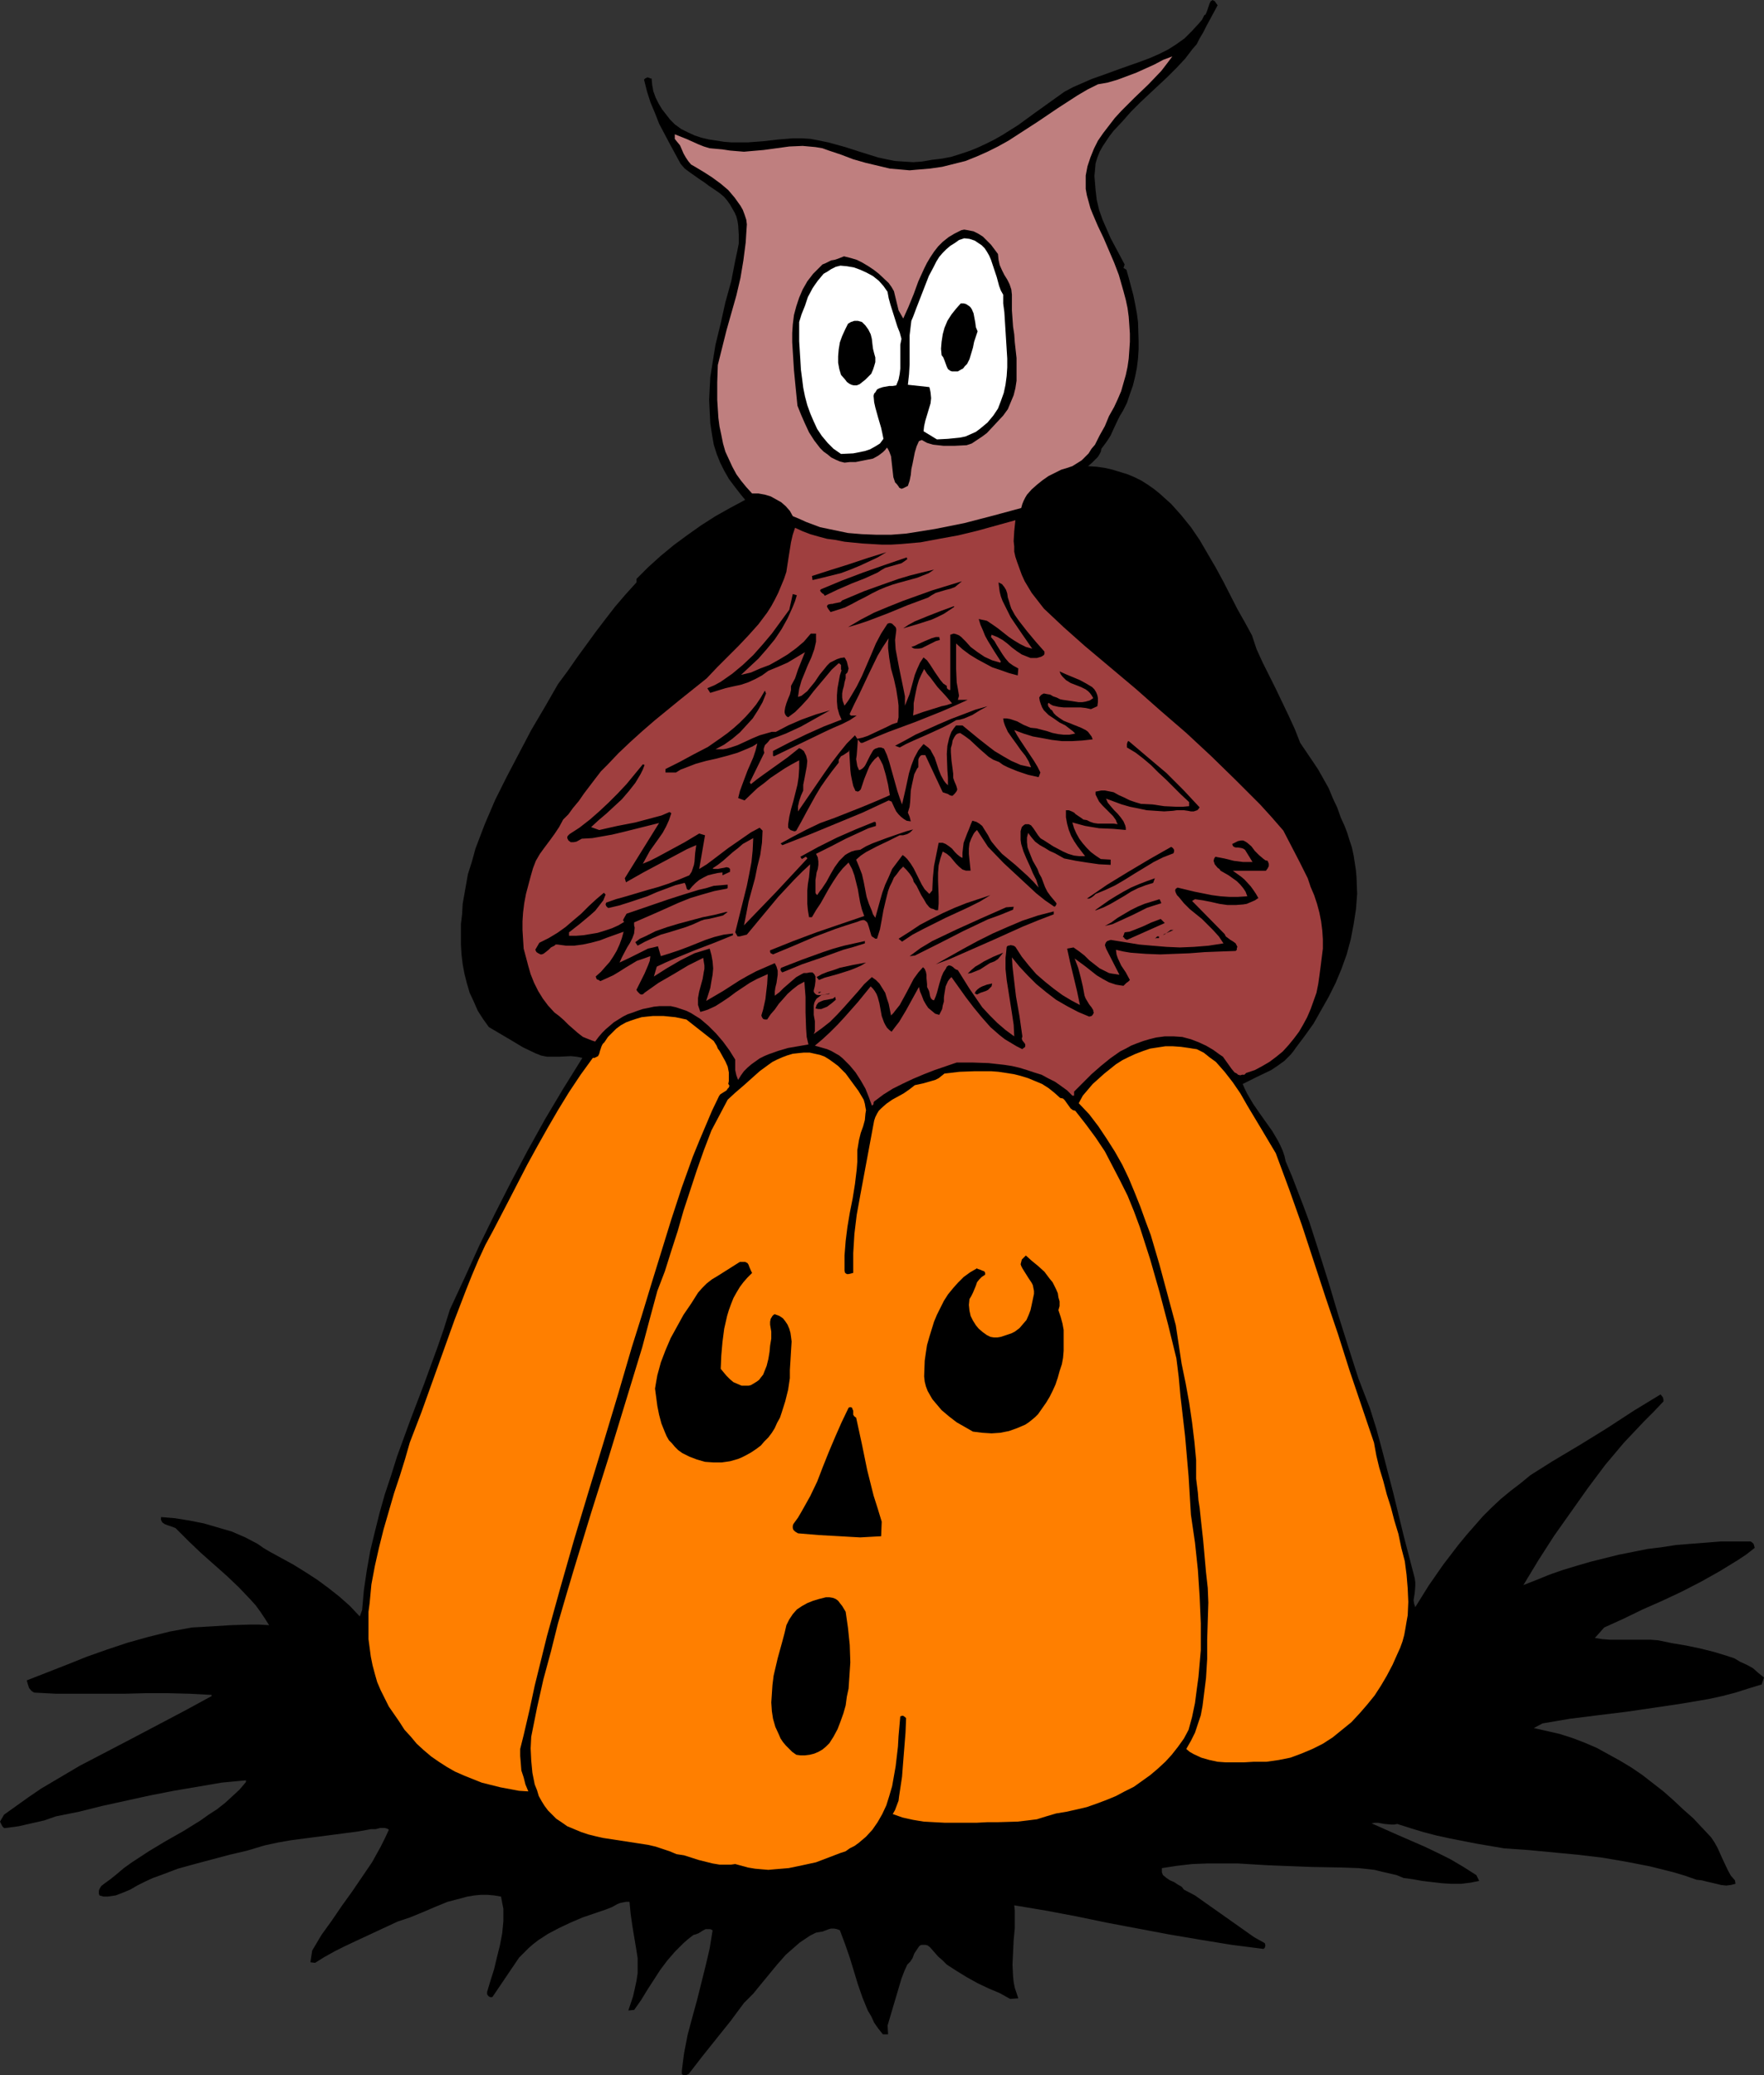 <?xml version="1.0" encoding="UTF-8" standalone="no"?>
<svg
   version="1.0"
   width="129.766mm"
   height="152.609mm"
   id="svg41"
   sodipodi:docname="Pumpkin &amp; Owl.wmf"
   xmlns:inkscape="http://www.inkscape.org/namespaces/inkscape"
   xmlns:sodipodi="http://sodipodi.sourceforge.net/DTD/sodipodi-0.dtd"
   xmlns="http://www.w3.org/2000/svg"
   xmlns:svg="http://www.w3.org/2000/svg">
  <rect width="100%" height="100%" fill="#333333" stroke="none"/>
  <sodipodi:namedview
     id="namedview41"
     pagecolor="#ffffff"
     bordercolor="#000000"
     borderopacity="0.25"
     inkscape:showpageshadow="2"
     inkscape:pageopacity="0.0"
     inkscape:pagecheckerboard="0"
     inkscape:deskcolor="#d1d1d1"
     inkscape:document-units="mm" />
  <defs
     id="defs1">
    <pattern
       id="WMFhbasepattern"
       patternUnits="userSpaceOnUse"
       width="6"
       height="6"
       x="0"
       y="0" />
  </defs>
  <path
     style="fill:#000000;fill-opacity:1;fill-rule:evenodd;stroke:none"
     d="m 338.552,1.454 -3.232,5.978 -0.808,1.616 -0.97,1.616 -0.808,1.616 -1.131,1.293 -2.101,2.747 -2.424,2.585 -2.424,2.423 -2.586,2.423 -5.01,4.685 -2.586,2.585 -2.424,2.747 -2.424,2.585 -1.131,1.454 -0.97,1.454 -0.97,1.454 -0.808,1.454 -0.646,1.616 -0.485,1.616 -0.162,1.777 -0.162,1.777 0.162,1.939 0.162,1.939 0.323,2.747 0.646,2.747 0.97,2.747 1.131,2.585 1.131,2.585 1.293,2.423 1.293,2.423 1.293,2.423 -0.323,0.969 0.808,0.485 0.646,2.262 0.646,2.423 0.646,2.423 0.485,2.423 0.485,2.585 0.323,2.423 0.162,5.17 v 2.423 l -0.162,2.585 -0.323,2.585 -0.485,2.423 -0.646,2.585 -0.808,2.262 -0.808,2.423 -1.131,2.262 -0.808,1.293 -0.646,1.293 -1.293,2.747 -0.646,1.454 -0.808,1.293 -0.808,1.131 -0.97,1.293 -0.162,0.808 -0.323,0.646 -0.485,0.808 -0.485,0.485 -1.131,1.131 -1.131,0.969 2.424,0.162 2.262,0.323 2.101,0.485 2.101,0.646 2.101,0.646 1.939,0.808 1.939,0.969 1.778,1.131 1.616,1.131 1.616,1.293 1.616,1.454 1.616,1.454 2.747,3.07 2.747,3.393 2.424,3.554 2.262,3.878 2.262,3.878 2.101,3.878 3.878,7.594 2.101,3.716 1.939,3.554 1.293,3.878 1.616,3.554 3.717,7.432 3.555,7.432 1.778,3.878 1.454,3.716 3.394,5.009 1.616,2.423 1.454,2.585 1.454,2.585 1.131,2.747 1.293,2.747 0.97,2.747 0.97,2.1 0.808,2.1 0.646,2.1 0.646,1.939 0.485,2.262 0.323,2.1 0.323,2.1 0.162,2.1 0.162,4.362 -0.323,4.201 -0.646,4.201 -0.808,4.201 -1.131,4.201 -1.454,4.039 -1.616,3.878 -1.939,3.878 -2.101,3.716 -2.101,3.716 -2.424,3.393 -2.424,3.231 -0.808,1.131 -0.646,0.808 -1.778,1.777 -1.778,1.293 -1.939,1.293 -4.04,1.939 -3.878,1.939 0.646,1.454 0.646,1.293 1.616,2.747 1.778,2.585 3.555,5.009 1.616,2.747 0.646,1.293 0.646,1.454 0.485,1.454 0.323,1.454 1.778,4.201 1.616,4.201 1.616,4.201 1.616,4.362 2.747,8.563 2.747,8.725 2.586,8.725 2.747,8.725 2.747,8.563 1.616,4.201 1.616,4.201 1.778,5.655 1.616,5.978 3.07,11.794 2.909,11.956 3.07,11.794 0.162,1.131 v 1.131 l -0.162,1.939 -0.323,1.939 0.162,0.969 0.323,0.969 3.717,-5.978 4.04,-5.816 4.202,-5.493 2.262,-2.747 2.262,-2.585 2.262,-2.585 2.424,-2.423 2.586,-2.423 2.747,-2.262 2.747,-2.1 2.747,-2.262 3.07,-1.939 3.07,-1.939 7.595,-4.524 7.595,-4.685 7.434,-4.847 7.434,-4.524 0.646,0.808 0.162,0.646 v 0.485 l -2.747,2.908 -2.747,2.747 -2.747,2.908 -2.747,2.908 -5.171,6.139 -4.848,6.463 -4.686,6.624 -4.686,6.624 -4.363,6.786 -4.202,6.947 3.717,-1.454 3.555,-1.454 3.717,-1.293 3.717,-1.131 3.878,-1.131 3.878,-0.969 3.878,-0.969 4.04,-0.808 4.04,-0.808 3.878,-0.485 4.202,-0.646 4.04,-0.323 4.202,-0.323 4.04,-0.323 h 4.202 4.202 l 0.485,0.323 0.323,0.323 0.162,0.485 0.162,0.646 -2.262,1.777 -2.424,1.616 -5.01,3.07 -5.171,2.908 -5.333,2.747 -5.494,2.585 -5.494,2.423 -5.333,2.585 -5.333,2.423 -2.586,2.908 2.101,0.323 2.101,0.162 h 4.525 4.525 2.262 l 2.101,0.162 3.878,0.808 3.878,0.646 3.878,0.808 3.878,0.969 3.717,1.131 1.939,0.646 1.616,0.969 1.778,0.808 1.778,0.969 1.454,1.293 1.616,1.293 -0.646,1.939 -3.717,1.131 -3.555,1.131 -3.717,0.969 -3.717,0.808 -7.595,1.293 -7.595,1.131 -7.757,1.131 -7.918,0.969 -7.757,0.969 -7.595,1.293 -2.424,1.293 3.555,0.808 3.555,0.808 3.555,1.131 3.394,1.293 3.394,1.454 3.232,1.777 3.232,1.777 3.232,1.939 3.07,2.1 2.909,2.262 2.909,2.262 2.747,2.423 2.747,2.585 2.747,2.423 2.586,2.747 2.424,2.585 0.97,1.454 0.808,1.454 1.454,3.231 1.454,3.07 0.808,1.454 1.131,1.293 0.162,0.969 -1.293,0.323 -1.293,0.162 -1.454,-0.162 -1.293,-0.323 -2.747,-0.646 -1.293,-0.323 -1.454,-0.162 -3.232,-1.131 -3.232,-0.969 -6.464,-1.616 -6.626,-1.293 -6.626,-1.131 -6.787,-0.808 -6.787,-0.646 -6.787,-0.646 -6.949,-0.485 -7.595,-1.293 -7.434,-1.454 -3.717,-0.808 -3.717,-0.969 -3.717,-1.131 -3.555,-1.131 -0.808,0.162 h -0.808 l -1.939,-0.162 -1.778,-0.323 h -0.97 l -0.808,0.162 7.272,3.231 7.434,3.231 3.717,1.777 3.555,1.777 3.555,2.1 3.555,2.262 0.808,1.616 -2.424,0.485 -2.586,0.323 h -2.747 l -2.586,-0.162 -5.494,-0.646 -2.747,-0.485 -2.424,-0.323 -1.939,-0.808 -2.101,-0.485 -2.101,-0.485 -1.939,-0.485 -4.363,-0.485 -4.363,-0.162 -8.726,-0.162 -4.202,-0.162 -4.202,-0.162 -4.04,-0.162 -8.08,-0.485 h -4.202 -4.363 l -4.202,0.162 -4.202,0.485 -4.202,0.646 v 0.646 0.485 l 0.162,0.485 0.162,0.323 0.97,0.808 0.97,0.646 1.131,0.485 0.97,0.646 1.131,0.646 0.646,0.808 3.07,1.616 2.747,1.939 5.494,3.878 5.494,3.878 2.747,1.939 2.909,1.616 0.162,0.485 v 0.323 l -0.162,0.485 -0.323,0.323 -8.888,-1.131 -8.888,-1.454 -8.565,-1.454 -8.565,-1.616 -8.565,-1.616 -8.565,-1.777 -8.565,-1.616 -8.726,-1.454 0.162,1.454 v 1.616 3.231 l -0.323,3.393 -0.162,3.393 -0.162,3.393 0.162,3.231 0.162,1.616 0.323,1.616 0.485,1.454 0.485,1.454 -2.262,0.162 -2.909,-1.616 -3.07,-1.293 -3.07,-1.454 -2.909,-1.616 -2.909,-1.777 -2.747,-1.777 -1.131,-1.131 -1.293,-1.131 -1.131,-1.293 -1.131,-1.293 -0.646,-0.485 -0.646,-0.162 h -0.485 -0.485 l -0.485,0.162 -0.323,0.323 -0.646,0.969 -0.646,0.969 -0.485,1.293 -0.646,0.969 -0.808,0.808 -0.808,1.777 -0.808,2.1 -1.293,4.362 -1.293,4.362 -1.293,4.362 v -0.162 l 0.162,2.585 h -1.454 l -1.293,-1.616 -1.131,-1.616 -0.808,-1.777 -0.97,-1.616 -1.454,-3.554 -1.293,-3.716 -1.131,-3.716 -1.131,-3.716 -1.293,-3.716 -1.454,-3.878 -0.808,-0.323 -0.808,-0.162 h -0.808 l -0.646,0.162 -0.808,0.323 -0.485,0.162 -0.323,0.162 -0.97,0.162 -0.97,0.162 -1.616,0.808 -1.454,0.969 -1.454,0.969 -1.293,1.131 -2.586,2.262 -2.424,2.747 -4.525,5.493 -2.101,2.585 -2.586,2.585 -3.717,5.009 -3.878,4.847 -3.878,4.847 -3.878,5.009 -0.646,0.323 h -0.646 -0.323 l -0.323,-0.323 v -0.323 -0.485 l 0.323,-2.585 0.323,-2.423 0.97,-5.009 1.293,-4.847 1.293,-4.685 2.424,-9.694 1.131,-4.847 0.808,-5.009 -0.646,-0.323 h -0.646 -0.646 l -0.646,0.323 -1.293,0.808 -0.808,0.323 -0.646,0.162 -1.454,1.131 -1.293,1.131 -2.424,2.423 -2.101,2.423 -1.939,2.585 -3.555,5.493 -1.778,2.908 -1.939,2.747 -1.616,0.162 1.293,-3.878 0.485,-2.1 0.485,-2.262 0.323,-2.1 v -2.1 -2.1 l -0.323,-2.1 -1.131,-6.786 -0.485,-3.393 -0.323,-3.393 h -0.97 l -0.808,0.162 -0.808,0.162 -0.808,0.323 -1.454,0.808 -1.616,0.646 -6.626,2.262 -3.394,1.454 -3.07,1.454 -3.07,1.616 -2.747,1.777 -1.454,1.131 -1.293,1.131 -1.293,1.293 -1.293,1.293 -7.434,10.986 h -0.646 l -0.485,-0.323 -0.323,-0.485 v -0.323 -0.323 l 0.97,-3.231 0.97,-3.07 0.808,-3.393 0.808,-3.231 0.646,-3.393 0.323,-3.393 v -1.616 -1.777 l -0.323,-1.616 -0.323,-1.777 -1.939,-0.323 -1.778,-0.162 h -1.939 l -1.778,0.162 -1.939,0.323 -1.778,0.485 -3.717,0.969 -3.555,1.454 -3.394,1.454 -3.555,1.454 -3.394,1.131 -11.797,5.493 -2.747,1.293 -2.909,1.454 -2.909,1.616 -2.586,1.616 -1.293,-0.162 0.485,-3.231 2.586,-4.362 2.909,-4.039 2.747,-4.039 2.909,-4.039 2.747,-4.039 2.747,-4.039 2.424,-4.362 1.131,-2.262 1.131,-2.423 -0.485,-0.323 -0.646,-0.162 h -0.646 -0.646 l -1.293,0.323 h -0.646 -0.646 l -3.555,0.646 -3.717,0.485 -7.434,0.969 -7.434,0.969 -3.717,0.646 -3.717,0.808 -4.848,1.454 -4.848,1.131 -9.696,2.585 -4.686,1.293 -4.686,1.777 -2.262,0.808 -2.101,0.969 -2.262,1.131 -1.939,1.131 -1.939,0.808 -2.101,0.808 -1.131,0.162 -1.131,0.162 h -1.131 l -1.131,-0.323 -0.162,-0.485 v -0.808 l 0.162,-0.485 0.485,-0.808 0.808,-0.646 1.778,-1.293 0.808,-0.646 0.808,-0.646 2.101,-1.777 2.262,-1.616 4.686,-3.07 4.848,-2.908 4.848,-2.747 4.686,-2.908 2.262,-1.616 2.262,-1.454 2.262,-1.777 1.939,-1.777 2.101,-1.939 1.778,-2.1 v -0.485 l -6.787,0.646 -6.626,1.131 -6.626,1.131 -6.626,1.293 -13.251,2.908 -6.464,1.616 -6.464,1.293 -3.232,1.131 -3.555,0.808 -3.555,0.808 -3.555,0.485 H 1.293 1.131 L 0.646,507.639 0.323,506.993 0,506.346 l 1.131,-1.939 3.394,-2.423 3.394,-2.423 3.555,-2.423 3.555,-2.1 7.11,-4.201 7.434,-3.878 7.434,-3.878 14.706,-7.755 7.11,-3.878 v -0.323 l -5.979,-0.323 -6.141,-0.162 h -6.141 l -6.141,0.162 H 21.816 15.675 l -6.141,-0.323 -0.323,-0.162 -0.485,-0.323 -0.646,-0.808 -0.323,-0.969 -0.323,-1.131 11.15,-4.362 5.656,-2.262 5.494,-1.939 5.818,-1.939 5.818,-1.616 5.818,-1.454 6.141,-1.131 2.909,-0.162 2.747,-0.162 2.586,-0.162 2.586,-0.162 5.171,-0.162 h 2.747 l 2.747,0.162 -1.131,-1.777 -1.293,-1.939 -1.293,-1.777 -1.454,-1.616 -3.232,-3.393 -3.394,-3.231 -7.11,-6.301 -3.394,-3.231 -3.232,-3.231 -0.485,-0.485 -0.808,-0.323 -1.454,-0.485 -0.808,-0.323 -0.646,-0.485 -0.323,-0.646 v -0.323 -0.485 l 3.878,0.323 4.04,0.646 4.04,0.808 3.878,1.131 3.878,1.131 3.717,1.616 3.394,1.777 1.616,1.131 1.616,0.969 6.787,3.716 3.394,2.1 3.232,2.1 3.07,2.262 3.07,2.423 2.909,2.585 2.747,2.908 0.646,-1.777 0.485,-5.493 0.808,-5.493 0.97,-5.493 1.293,-5.332 1.293,-5.17 1.454,-5.17 1.778,-5.332 1.616,-5.17 3.717,-10.179 3.878,-10.179 3.717,-10.179 1.778,-5.17 1.616,-5.17 4.202,-9.048 4.04,-8.886 4.363,-8.886 4.525,-8.886 4.525,-8.563 4.848,-8.725 5.01,-8.401 5.333,-8.563 -1.616,-0.323 -1.616,-0.162 -3.232,0.162 h -1.778 -1.616 l -1.616,-0.323 -1.616,-0.646 -3.394,-1.616 -3.232,-1.939 -6.302,-3.716 -1.616,-2.262 -1.454,-2.262 -1.131,-2.585 -1.131,-2.423 -0.808,-2.747 -0.646,-2.585 -0.485,-2.585 -0.323,-2.747 -0.162,-2.747 v -2.908 -2.747 l 0.323,-2.747 0.162,-2.908 0.485,-2.747 0.97,-5.493 1.131,-3.554 0.97,-3.554 1.293,-3.393 1.293,-3.393 1.454,-3.393 1.454,-3.393 3.232,-6.463 3.394,-6.463 3.394,-6.463 3.717,-6.301 3.717,-6.463 2.747,-3.716 2.586,-3.716 2.586,-3.554 2.586,-3.554 2.586,-3.393 2.747,-3.554 2.909,-3.393 3.07,-3.393 v -0.969 l 3.232,-3.231 3.394,-3.07 3.717,-3.07 3.717,-2.747 3.878,-2.747 4.04,-2.585 4.04,-2.262 4.202,-2.262 -1.454,-1.777 -1.616,-2.1 -1.454,-1.939 -1.293,-2.262 -1.131,-2.262 -0.97,-2.423 -0.808,-2.585 -0.485,-2.747 -0.485,-3.231 -0.162,-3.231 -0.162,-3.231 0.162,-3.231 0.162,-3.07 0.485,-3.07 0.485,-3.07 0.485,-2.908 1.454,-5.978 1.293,-5.816 1.616,-5.816 1.131,-5.816 0.485,-2.262 0.485,-2.423 v -2.423 l -0.162,-2.585 -0.162,-1.131 -0.323,-1.293 -0.485,-1.131 -0.646,-1.131 -0.646,-1.131 -0.808,-1.131 -0.808,-0.969 -1.131,-0.969 -1.616,-1.131 -1.454,-0.969 -1.293,-0.969 -1.454,-0.969 -2.747,-1.939 -1.293,-0.969 -1.131,-1.293 -3.07,-5.655 -2.909,-5.493 -1.131,-2.908 -1.293,-3.07 -0.97,-3.07 -0.808,-3.231 0.323,-0.323 0.323,-0.162 0.323,-0.162 0.485,0.162 0.323,0.162 h 0.323 l 0.162,1.777 0.323,1.777 0.646,1.777 0.808,1.616 0.97,1.616 1.131,1.454 1.131,1.454 1.293,1.293 1.778,1.293 1.939,0.969 1.778,0.808 1.939,0.646 2.101,0.485 2.101,0.323 2.101,0.323 2.101,0.162 h 4.363 l 4.363,-0.323 4.202,-0.485 4.04,-0.323 h 2.586 l 2.424,0.162 2.424,0.485 2.424,0.485 4.686,1.293 4.525,1.454 4.686,1.454 2.262,0.485 2.424,0.485 2.424,0.162 2.586,0.162 2.424,-0.162 2.747,-0.485 2.747,-0.323 2.586,-0.485 2.586,-0.808 2.424,-0.808 2.424,-0.969 2.424,-1.131 2.262,-1.131 2.262,-1.293 4.363,-2.747 4.202,-3.07 8.565,-6.139 2.424,-1.293 2.586,-1.131 2.586,-1.131 2.747,-0.969 5.333,-1.939 5.494,-1.939 2.586,-0.969 2.586,-1.131 2.586,-1.293 2.262,-1.454 2.262,-1.616 1.939,-1.939 1.939,-2.1 0.97,-1.131 0.646,-1.293 0.323,-0.162 0.162,-0.323 0.323,-0.808 0.323,-0.969 0.323,-0.969 0.323,-0.646 0.323,-0.162 L 337.097,0 l 0.323,0.162 0.323,0.162 0.323,0.485 z"
     id="path1" />
  <path
     style="fill:#bf7f7f;fill-opacity:1;fill-rule:evenodd;stroke:none"
     d="m 301.868,48.793 v 1.939 1.777 l 0.323,1.777 0.485,1.777 0.485,1.777 0.646,1.616 1.454,3.393 1.616,3.393 1.454,3.393 1.454,3.393 1.293,3.393 0.646,2.262 0.646,2.262 0.646,2.423 0.485,2.262 0.323,2.423 0.162,2.262 0.162,2.423 v 2.262 l -0.162,2.423 -0.162,2.262 -0.323,2.262 -0.485,2.262 -0.646,2.262 -0.646,2.262 -0.97,2.262 -0.97,2.1 -1.454,2.585 -1.131,2.747 -1.454,2.585 -1.293,2.585 -0.97,1.131 -0.808,1.293 -0.97,0.969 -0.97,0.969 -1.293,0.808 -1.293,0.808 -1.454,0.485 -1.616,0.485 -3.555,1.777 -1.616,1.131 -1.616,1.293 -1.454,1.293 -1.293,1.454 -0.485,0.808 -0.485,0.969 -0.323,0.808 -0.323,1.131 -7.757,2.1 -8.08,2.1 -4.04,0.808 -4.04,0.808 -4.04,0.646 -4.04,0.646 -4.202,0.323 h -4.04 l -4.04,-0.162 -3.878,-0.323 -3.878,-0.808 -3.878,-0.808 -3.878,-1.454 -1.778,-0.808 -1.939,-0.808 -0.808,-1.454 -1.131,-1.293 -1.293,-1.131 -1.454,-0.808 -1.454,-0.808 -1.616,-0.485 -1.778,-0.323 h -1.778 l -1.616,-1.777 -1.454,-1.777 -1.293,-1.777 -1.131,-2.1 -0.97,-2.1 -0.97,-2.1 -0.646,-2.262 -0.485,-2.423 -0.485,-2.262 -0.323,-2.423 -0.323,-5.009 v -4.847 l 0.162,-4.847 2.424,-9.694 2.747,-9.694 1.131,-4.847 0.808,-4.847 0.646,-5.009 0.162,-2.585 0.162,-2.423 -0.162,-1.293 -0.485,-1.454 -0.485,-1.293 -0.646,-1.131 -0.808,-1.131 -0.808,-1.131 -1.778,-2.1 -2.101,-1.777 -2.424,-1.777 -2.262,-1.454 -2.424,-1.454 -1.131,-0.646 -0.808,-0.969 -0.646,-0.969 -0.646,-1.131 -0.485,-1.131 -0.485,-1.131 -0.808,-0.969 -0.646,-0.808 v -1.293 l 3.232,1.293 3.232,1.454 1.616,0.646 1.616,0.485 1.778,0.162 1.778,0.162 2.101,0.323 1.939,0.162 1.939,0.162 1.778,-0.162 3.717,-0.323 3.555,-0.485 3.555,-0.485 3.717,-0.162 1.778,0.162 1.778,0.162 1.939,0.323 1.778,0.646 3.394,1.131 3.394,1.293 3.394,0.969 3.394,0.808 3.394,0.808 3.717,0.323 1.778,0.162 1.778,-0.162 1.939,-0.162 1.939,-0.162 3.394,-0.485 3.232,-0.808 3.232,-0.808 3.232,-1.293 2.909,-1.293 2.909,-1.454 2.909,-1.616 2.747,-1.777 5.494,-3.554 5.494,-3.716 5.494,-3.554 2.747,-1.616 2.909,-1.454 2.747,-0.485 2.747,-0.808 2.586,-0.969 2.586,-0.969 5.01,-2.262 2.424,-1.293 2.586,-0.969 -1.454,1.939 -1.616,2.1 -3.555,3.716 -3.878,3.716 -3.717,3.716 -1.778,1.939 -1.616,2.1 -1.616,2.1 -1.454,2.1 -1.131,2.262 -0.97,2.423 -0.808,2.423 z"
     id="path2" />
  <path
     style="fill:#000000;fill-opacity:1;fill-rule:evenodd;stroke:none"
     d="m 277.467,70.604 0.162,1.616 0.323,1.454 0.646,1.454 0.646,1.293 0.808,1.293 0.646,1.293 0.485,1.454 0.162,1.454 v 2.1 2.262 l 0.323,4.524 0.323,2.1 0.162,2.262 0.485,4.362 v 2.1 2.262 1.939 l -0.323,2.1 -0.485,1.939 -0.808,1.939 -0.808,1.939 -1.293,1.777 -2.262,2.423 -2.262,2.423 -1.293,0.969 -1.454,0.969 -1.454,0.969 -1.454,0.485 -3.232,0.162 h -3.232 l -1.454,-0.162 -1.454,-0.162 -1.616,-0.485 -1.454,-0.808 -0.808,0.323 -0.646,1.454 -0.485,1.616 -0.646,3.231 -0.323,1.454 -0.162,1.616 -0.323,1.616 -0.485,1.454 -0.646,0.323 -0.646,0.323 -0.485,0.162 -0.323,-0.162 -0.323,-0.162 -0.162,-0.323 -0.485,-0.646 -0.485,-0.485 -0.485,-1.454 -0.162,-1.454 -0.162,-1.454 -0.162,-1.454 -0.162,-1.454 -0.485,-1.293 -0.323,-0.646 -0.323,-0.485 -0.485,0.646 -0.646,0.646 -1.293,0.969 -1.454,0.808 -1.616,0.323 -1.616,0.323 -1.616,0.323 h -1.616 l -1.454,0.162 -1.293,-0.323 -1.131,-0.485 -1.293,-0.646 -0.97,-0.808 -1.131,-0.808 -0.97,-0.969 -1.616,-2.1 -1.454,-2.262 -1.131,-2.423 -1.131,-2.585 -0.97,-2.423 -0.485,-4.847 -0.485,-5.009 -0.323,-5.17 -0.162,-2.585 v -2.585 l 0.162,-2.423 0.323,-2.585 0.646,-2.423 0.808,-2.423 0.97,-2.262 1.293,-2.262 1.616,-2.1 0.97,-0.969 0.97,-0.969 0.646,-0.646 0.808,-0.323 1.616,-0.808 0.97,-0.162 0.97,-0.323 1.616,-0.646 1.939,0.485 1.616,0.485 1.616,0.808 1.616,0.969 1.454,0.969 1.454,1.131 2.747,2.585 0.808,1.131 0.646,1.131 1.293,5.332 0.646,1.131 0.646,1.131 1.454,-3.231 1.454,-3.554 1.293,-3.554 1.616,-3.554 0.808,-1.616 0.97,-1.616 0.97,-1.454 1.131,-1.454 1.293,-1.293 1.616,-1.293 1.616,-0.969 1.939,-0.969 0.808,-0.162 0.97,0.162 0.808,0.162 0.808,0.162 1.293,0.646 1.293,0.808 1.131,1.131 1.131,1.131 0.97,1.293 z"
     id="path3" />
  <path
     style="fill:#ffffff;fill-opacity:1;fill-rule:evenodd;stroke:none"
     d="m 278.921,81.914 v 2.423 l 0.323,2.423 0.646,10.34 0.162,2.585 v 2.423 l -0.162,2.423 -0.323,2.423 -0.485,2.262 -0.808,2.262 -0.808,2.1 -1.293,1.939 -0.808,0.969 -0.808,0.969 -0.97,0.808 -0.97,0.808 -1.293,0.969 -1.454,0.646 -1.454,0.646 -1.616,0.323 -3.232,0.323 -3.07,0.162 -3.717,-2.262 0.162,-1.454 0.323,-1.454 0.485,-1.616 0.485,-1.616 0.485,-1.616 0.162,-1.454 -0.162,-1.616 -0.162,-0.808 -0.162,-0.646 -5.979,-0.646 0.323,-2.908 0.162,-2.747 v -2.747 -2.747 -2.585 l 0.323,-2.747 0.162,-1.293 0.485,-1.131 0.485,-1.293 0.485,-1.293 1.131,-2.908 1.131,-2.908 1.131,-2.908 1.454,-2.747 0.646,-1.293 0.808,-1.293 0.97,-1.131 0.97,-0.969 1.131,-0.969 1.293,-0.808 1.131,-0.808 1.454,-0.485 1.454,0.162 1.454,0.485 0.97,0.646 0.97,0.646 0.808,0.808 0.646,0.969 0.646,1.131 0.485,1.131 0.808,2.423 0.808,2.423 0.646,2.423 0.485,1.293 z"
     id="path4" />
  <path
     style="fill:#ffffff;fill-opacity:1;fill-rule:evenodd;stroke:none"
     d="m 246.763,81.106 0.323,1.777 0.485,1.777 1.939,6.139 0.646,1.616 0.485,1.777 -0.323,1.616 v 1.616 1.616 3.393 l -0.162,1.454 -0.323,1.616 -0.646,1.616 -0.97,0.162 h -0.97 l -1.778,0.323 -0.97,0.323 -0.646,0.323 -0.485,0.808 -0.323,0.323 -0.162,0.646 0.162,1.777 0.323,1.454 0.808,2.908 0.808,2.747 0.323,1.454 0.323,1.616 -0.97,1.293 -1.293,0.808 -1.454,0.808 -1.454,0.485 -1.616,0.323 -1.616,0.323 -3.394,0.162 -2.101,-1.454 -1.616,-1.616 -1.616,-1.939 -1.293,-1.939 -0.97,-2.1 -0.97,-2.262 -0.808,-2.262 -0.646,-2.423 -0.485,-2.423 -0.323,-2.585 -0.323,-2.423 -0.162,-2.747 -0.323,-5.17 v -5.332 l 0.646,-2.1 0.97,-2.423 0.808,-2.423 1.293,-2.423 0.646,-0.969 0.808,-1.131 0.808,-0.969 0.808,-0.969 1.131,-0.646 0.97,-0.646 1.293,-0.646 1.293,-0.323 1.778,0.162 1.939,0.323 1.778,0.646 1.778,0.808 1.778,0.969 1.616,1.293 1.293,1.454 z"
     id="path5" />
  <path
     style="fill:#000000;fill-opacity:1;fill-rule:evenodd;stroke:none"
     d="m 271.811,92.092 -0.485,1.454 -0.485,1.454 -0.323,1.616 -0.485,1.616 -0.485,1.616 -0.646,1.293 -0.646,0.646 -0.485,0.646 -0.646,0.323 -0.808,0.485 h -0.646 -0.485 -0.485 l -0.485,-0.162 -0.646,-0.485 -0.323,-0.646 -0.646,-1.777 -0.323,-0.808 -0.485,-0.646 -0.162,-1.777 0.162,-1.939 0.323,-2.1 0.485,-1.777 0.808,-1.939 1.131,-1.777 1.293,-1.616 1.293,-1.454 h 0.808 l 0.646,0.162 0.485,0.323 0.485,0.323 0.323,0.323 0.323,0.485 0.485,1.131 0.485,2.585 0.162,1.293 z"
     id="path6" />
  <path
     style="fill:#000000;fill-opacity:1;fill-rule:evenodd;stroke:none"
     d="m 243.369,99.363 v 1.293 l -0.323,1.131 -0.323,0.969 -0.485,1.131 -0.808,0.808 -0.808,0.808 -1.616,1.293 -0.808,0.323 h -0.808 l -0.646,-0.162 -0.646,-0.323 -0.646,-0.485 -0.485,-0.646 -1.131,-1.293 -0.485,-1.616 -0.323,-1.777 v -1.777 l 0.162,-1.939 0.323,-1.939 0.646,-1.777 0.808,-1.777 0.808,-1.616 0.808,-0.485 0.97,-0.323 h 0.97 l 1.131,0.323 0.485,0.485 0.485,0.485 0.808,1.131 0.646,1.293 0.323,1.293 0.162,1.454 0.162,1.293 0.323,1.293 z"
     id="path7" />
  <path
     style="fill:#9f3f3f;fill-opacity:1;fill-rule:evenodd;stroke:none"
     d="m 239.653,151.064 2.747,0.162 2.747,0.162 h 2.586 l 2.747,-0.162 5.494,-0.485 5.171,-0.969 5.333,-0.969 5.333,-1.293 10.504,-2.908 -0.323,3.07 -0.162,2.747 0.162,1.454 v 1.454 l 0.323,1.454 0.485,1.454 0.646,1.777 0.646,1.777 0.808,1.777 0.97,1.616 0.97,1.616 1.131,1.454 2.262,2.908 2.747,2.585 2.747,2.585 5.818,5.17 14.221,11.956 6.949,6.139 7.11,6.139 6.949,6.463 6.787,6.624 3.394,3.393 3.394,3.393 3.232,3.554 3.232,3.716 2.262,4.362 2.262,4.362 2.262,4.524 0.808,2.423 0.97,2.262 0.808,2.423 0.646,2.423 0.485,2.423 0.323,2.585 0.162,2.423 v 2.585 l -0.323,2.585 -0.323,2.585 -0.323,2.423 -0.323,2.262 -0.485,2.423 -0.808,2.262 -0.808,2.262 -0.97,2.262 -1.131,2.1 -1.131,1.939 -1.454,1.939 -1.454,1.777 -1.616,1.777 -1.778,1.454 -1.939,1.454 -1.939,1.131 -2.101,1.131 -2.424,0.808 -0.485,0.485 h -0.646 l -0.485,0.162 -0.646,-0.162 -0.323,-0.323 -0.646,-0.323 -0.808,-0.969 -1.616,-2.262 -0.808,-1.131 -0.97,-0.646 -1.778,-1.293 -1.939,-1.131 -2.101,-0.969 -2.101,-0.808 -2.424,-0.646 -2.424,-0.162 h -2.424 l -2.424,0.323 -1.939,0.485 -1.616,0.485 -1.778,0.646 -1.616,0.646 -1.454,0.808 -1.616,0.808 -2.747,1.939 -2.586,2.1 -2.586,2.262 -4.848,4.847 v 0.323 0.485 0.323 h -0.162 -0.323 l -1.454,-1.454 -1.778,-1.293 -1.616,-1.131 -1.939,-0.969 -1.778,-0.969 -2.101,-0.646 -1.939,-0.646 -2.101,-0.646 -2.101,-0.485 -2.101,-0.323 -4.363,-0.485 -4.525,-0.162 h -4.363 l -6.141,2.1 -2.909,1.131 -3.07,1.293 -2.747,1.293 -2.909,1.454 -2.586,1.616 -2.586,1.939 -0.162,0.323 v 0.323 l -0.162,0.323 -0.323,0.162 -0.808,-2.262 -0.97,-2.423 -1.293,-2.262 -1.454,-2.262 -1.616,-1.939 -1.939,-1.939 -0.97,-0.808 -1.131,-0.646 -1.131,-0.646 -1.131,-0.485 -3.394,-0.969 2.101,-1.777 2.101,-1.939 2.101,-2.1 1.939,-2.1 3.717,-4.201 3.555,-4.362 0.646,0.646 0.485,0.646 0.485,0.808 0.323,0.808 0.485,1.777 0.323,1.777 0.323,1.777 0.646,1.777 0.323,0.646 0.485,0.808 0.646,0.646 0.646,0.485 0.97,-1.293 1.131,-1.454 1.939,-3.231 1.778,-3.231 1.778,-3.231 0.323,1.293 0.485,1.131 0.485,1.293 0.646,1.131 0.646,0.969 0.97,0.808 0.97,0.808 1.131,0.323 0.323,-0.646 0.485,-0.969 0.162,-0.969 0.323,-1.131 v -1.131 l 0.162,-1.131 0.323,-1.939 0.646,-1.454 0.485,-0.646 0.485,-0.485 4.04,5.655 2.101,2.747 2.262,2.747 2.424,2.747 1.293,1.131 1.293,1.131 1.454,1.131 1.616,0.969 1.616,0.969 1.616,0.808 0.323,-0.323 0.323,-0.162 0.162,-0.323 v -0.485 l -0.162,-0.323 -0.646,-0.808 -0.162,-0.485 0.162,-0.646 -0.808,-5.655 -0.97,-5.493 -0.646,-5.493 -0.323,-2.747 -0.162,-2.585 2.101,2.585 2.262,2.423 2.424,2.423 2.747,2.262 2.747,2.1 3.07,1.777 3.07,1.616 3.07,1.293 0.646,-0.162 0.323,-0.323 0.162,-0.323 0.162,-0.323 -0.162,-0.323 v -0.323 l -0.485,-0.808 -0.646,-0.808 -0.485,-0.808 -0.485,-0.808 -0.323,-0.808 -0.485,-2.585 -0.646,-2.747 -0.646,-2.423 -0.97,-2.585 3.07,2.262 3.07,2.423 1.616,0.969 1.778,0.969 1.939,0.646 0.97,0.162 1.131,0.162 0.808,-0.808 0.485,-0.323 0.485,-0.485 -1.131,-2.1 -1.293,-1.939 -0.97,-2.1 -0.323,-0.969 -0.162,-1.293 2.101,0.485 1.939,0.323 4.202,0.323 4.04,0.162 4.04,-0.162 4.202,-0.162 4.202,-0.323 4.202,-0.162 4.363,-0.162 0.323,-0.323 v -0.485 l 0.162,-0.323 -0.162,-0.323 -0.323,-0.646 -0.646,-0.485 -0.808,-0.485 -0.646,-0.485 -0.646,-0.485 -0.323,-0.646 -9.05,-9.209 0.808,-0.485 2.262,0.323 2.424,0.485 2.101,0.485 2.262,0.323 h 2.262 l 2.101,-0.162 0.97,-0.162 1.131,-0.485 1.131,-0.485 0.97,-0.646 -0.646,-1.131 -0.646,-0.969 -0.808,-1.131 -1.778,-1.939 -0.97,-0.808 -2.262,-1.616 h 9.211 l 0.485,-0.646 0.323,-0.646 v -0.646 l -0.323,-0.808 -0.646,-0.162 -0.646,-0.485 -1.131,-0.969 -1.131,-1.131 -0.97,-1.293 -1.131,-0.969 -0.485,-0.323 -0.646,-0.323 h -0.646 l -0.808,0.162 -0.646,0.323 -0.97,0.485 0.162,0.485 0.323,0.323 0.485,0.162 h 0.646 l 0.97,0.162 0.485,0.162 0.485,0.323 2.101,3.393 h -1.293 -1.293 l -2.586,-0.323 -2.586,-0.646 -2.586,-0.485 -0.323,0.485 -0.162,0.646 0.162,0.485 0.162,0.485 0.808,0.969 0.485,0.323 0.323,0.485 1.131,0.646 1.131,0.646 2.262,1.616 0.97,0.969 0.808,0.969 0.646,0.969 0.485,1.293 -2.586,0.162 h -2.424 l -2.424,-0.162 -2.424,-0.323 -4.848,-0.969 -4.686,-1.131 -0.485,0.323 -0.162,0.323 v 0.323 l 0.162,0.485 0.323,0.646 0.485,0.485 1.454,1.777 1.616,1.616 3.394,2.747 1.616,1.616 1.454,1.454 1.616,1.777 1.293,1.939 -2.101,0.323 -2.101,0.323 -4.04,0.323 -3.878,0.162 -3.717,-0.162 -3.878,-0.323 -3.717,-0.323 -3.878,-0.646 -4.04,-0.646 -0.485,0.162 -0.485,0.162 -0.323,0.323 -0.162,0.323 -0.162,0.485 0.162,0.485 0.162,0.485 0.162,0.323 3.555,6.947 -0.97,-0.162 -1.131,-0.162 -0.808,-0.162 -0.97,-0.485 -1.616,-0.808 -1.454,-1.131 -1.454,-1.131 -1.293,-1.293 -1.454,-1.131 -1.616,-1.131 -1.778,0.323 0.808,3.716 0.97,4.039 0.97,4.039 0.808,3.878 -2.424,-1.293 -2.424,-1.454 -2.424,-1.777 -2.424,-1.939 -2.424,-2.1 -2.101,-2.423 -1.939,-2.423 -1.778,-2.747 -0.485,-0.323 -0.808,-0.162 -0.646,0.162 h -0.162 l -0.323,0.323 -0.162,1.616 -0.162,1.454 v 3.07 l 0.323,3.07 0.485,3.07 0.97,6.139 0.485,3.231 0.162,3.231 -2.424,-1.777 -2.262,-1.939 -2.101,-2.1 -2.101,-2.262 -1.778,-2.585 -1.778,-2.585 -1.616,-2.585 -1.616,-2.585 -0.485,-0.162 -0.485,-0.323 -0.323,-0.323 -0.485,-0.323 -0.485,-0.162 h -0.323 l -0.485,0.323 -0.162,0.323 -0.162,0.323 -0.646,0.969 -0.485,1.131 -0.646,2.1 -0.646,2.423 -0.323,0.969 -0.485,1.131 -0.485,-0.162 -0.323,-0.323 -0.162,-0.323 -0.162,-0.485 -0.162,-0.969 -0.162,-0.485 -0.162,-0.323 -0.323,-0.646 v -0.808 l -0.162,-1.616 v -0.969 l -0.162,-0.808 -0.323,-0.808 -0.485,-0.485 -1.293,1.454 -1.293,1.777 -1.939,3.716 -0.97,1.777 -0.97,1.777 -1.293,1.616 -0.485,0.646 -0.646,0.646 -0.646,-3.231 -0.485,-1.454 -0.485,-1.616 -0.808,-1.293 -0.808,-1.293 -0.97,-0.969 -1.131,-0.808 -2.101,1.939 -1.778,2.1 -3.878,4.362 -1.939,2.1 -1.939,1.939 -2.262,1.777 -2.262,1.616 0.323,-0.808 v -0.969 -1.777 l -0.323,-1.777 v -1.777 -0.808 l 0.162,-0.808 0.323,-0.646 0.323,-0.485 0.646,-0.485 0.646,-0.485 1.131,-0.162 1.131,-0.162 v -0.162 l -0.646,0.162 -0.646,0.162 -1.293,0.162 h -0.646 l -0.485,-0.162 -0.485,-0.485 -0.162,-0.323 v -0.323 l 0.323,-1.293 0.162,-1.293 v -0.646 -0.646 l -0.323,-0.646 -0.485,-0.485 h -0.808 l -0.808,0.162 h -0.808 l -0.646,0.323 -1.454,0.808 -1.131,0.969 -2.424,2.1 -1.131,1.131 -1.293,0.969 v -1.131 l 0.162,-1.131 0.323,-1.293 0.162,-1.131 0.162,-1.131 v -1.131 l -0.323,-1.131 -0.485,-0.969 -2.586,1.131 -2.586,1.131 -2.424,1.293 -2.262,1.293 -4.525,2.908 -4.686,2.747 1.131,-3.554 0.323,-1.939 0.323,-1.777 0.162,-1.777 -0.162,-1.939 -0.323,-1.777 -0.485,-1.777 -2.101,0.646 -2.101,0.646 -1.939,0.969 -1.939,0.969 -3.878,2.262 -3.555,2.262 0.808,-2.747 2.424,-1.131 2.586,-1.131 5.494,-2.262 5.494,-2.1 5.171,-2.1 v -0.485 l -2.586,0.323 -2.586,0.646 -2.424,0.808 -2.424,0.969 -2.424,0.969 -2.586,0.969 -2.424,0.808 -2.586,0.808 -0.808,-2.747 -1.293,0.323 -1.454,0.323 -2.586,1.293 -1.293,0.646 -1.293,0.646 -2.747,1.293 0.646,-1.454 1.454,-2.747 0.808,-1.293 0.646,-1.293 0.485,-1.293 0.162,-1.616 -0.162,-0.646 v -0.808 l 6.302,-2.747 6.141,-2.747 3.232,-1.293 3.232,-0.969 3.394,-0.969 3.394,-0.646 0.323,-0.162 v -0.323 -0.646 l -1.939,0.162 -1.939,0.162 -2.101,0.646 -2.101,0.485 -4.202,1.293 -4.04,1.293 -11.797,4.039 -0.646,1.131 -0.323,0.646 0.162,0.323 0.162,0.162 -1.616,0.969 -1.778,0.808 -1.939,0.646 -2.101,0.646 -1.939,0.323 -1.939,0.323 -2.101,0.162 h -1.939 v -0.969 l 0.646,-0.485 0.808,-0.646 1.454,-1.131 2.909,-2.423 1.454,-1.293 1.131,-1.454 1.131,-1.454 0.646,-1.616 -0.485,-0.485 -2.101,1.777 -2.101,1.939 -2.101,2.1 -2.101,1.777 -2.262,1.939 -2.262,1.616 -2.424,1.454 -2.586,1.293 -1.131,1.939 0.323,0.646 0.485,0.323 0.323,0.162 0.323,0.162 h 0.323 l 0.485,-0.162 0.646,-0.485 0.808,-0.646 0.646,-0.646 0.97,-0.485 0.323,-0.323 h 0.485 l 2.424,0.323 h 2.262 l 2.424,-0.323 2.262,-0.485 2.424,-0.646 2.101,-0.808 2.262,-0.808 2.262,-0.808 -0.485,1.777 -0.646,1.777 -0.808,1.777 -0.97,1.616 -0.97,1.454 -1.293,1.454 -1.131,1.293 -1.454,1.293 0.162,0.485 0.162,0.323 0.485,0.162 0.485,0.323 1.778,-0.808 1.778,-0.808 1.616,-0.969 1.778,-1.131 3.232,-1.939 1.939,-0.646 1.778,-0.646 -0.162,1.293 -0.485,1.293 -0.97,2.262 -1.131,2.262 -1.131,2.262 0.323,0.485 0.646,0.646 0.323,0.162 h 0.323 l 0.323,-0.162 0.323,-0.323 3.878,-2.747 4.202,-2.423 4.04,-2.423 4.202,-2.1 0.162,1.131 0.162,0.969 v 0.969 l -0.162,0.808 -0.323,1.939 -0.97,3.554 -0.323,1.777 v 0.969 0.969 l 0.323,0.969 0.323,0.969 1.131,-0.323 0.97,-0.323 2.101,-0.969 1.778,-1.131 1.939,-1.293 1.939,-1.454 1.939,-1.293 1.939,-1.293 2.101,-1.131 2.909,-1.293 -0.162,2.747 -0.323,2.747 -0.162,1.454 -0.323,1.454 -0.323,1.454 -0.485,1.616 0.162,0.485 0.323,0.485 0.485,0.162 h 0.646 l 0.97,-1.454 1.131,-1.293 1.131,-1.616 1.293,-1.454 1.131,-1.293 1.454,-1.293 1.454,-1.131 1.778,-0.969 0.162,2.1 0.162,2.1 v 4.362 l 0.162,4.524 0.162,2.262 0.485,2.1 -5.656,0.969 -2.747,0.808 -2.747,0.969 -1.131,0.485 -1.293,0.646 -1.131,0.808 -1.131,0.808 -1.131,0.969 -0.97,0.969 -0.808,1.131 -0.808,1.293 -0.485,-1.293 -0.323,-1.454 v -1.293 -1.616 l -1.616,-2.585 -1.778,-2.423 -1.939,-2.262 -2.101,-2.1 -2.262,-1.939 -1.293,-0.808 -1.293,-0.808 -1.293,-0.646 -1.454,-0.485 -1.454,-0.485 -1.454,-0.323 h -1.616 -1.454 l -1.616,0.162 -1.454,0.323 -1.616,0.323 -1.454,0.485 -1.293,0.485 -1.454,0.485 -1.293,0.646 -1.293,0.808 -1.293,0.808 -1.131,0.969 -1.131,0.969 -0.97,0.969 -0.97,1.131 -0.97,1.293 -0.97,-0.323 -0.808,-0.323 -1.616,-0.646 -1.454,-1.131 -1.293,-1.131 -1.293,-1.131 -0.646,-0.646 -0.646,-0.646 -1.293,-1.131 -1.293,-0.969 -1.778,-1.939 -1.454,-1.939 -1.293,-2.1 -1.131,-2.262 -0.97,-2.423 -0.646,-2.262 -0.646,-2.423 -0.646,-2.423 -0.162,-2.585 -0.162,-2.585 v -2.423 l 0.162,-2.423 0.323,-2.585 0.485,-2.585 0.646,-2.423 0.646,-2.423 0.323,-1.131 0.323,-1.131 0.808,-2.1 1.131,-1.939 1.293,-1.777 1.454,-1.939 1.293,-1.777 1.293,-1.939 1.131,-2.1 1.454,-1.454 1.293,-1.777 1.616,-1.939 1.454,-2.1 3.07,-4.039 1.616,-2.1 1.778,-1.777 3.07,-3.231 3.232,-3.07 3.394,-3.07 3.555,-3.07 7.11,-5.816 7.272,-5.816 2.909,-3.07 5.979,-5.978 2.747,-2.908 2.747,-3.07 2.424,-3.231 1.131,-1.777 0.97,-1.777 0.97,-1.939 0.808,-1.939 0.808,-1.939 0.646,-1.939 0.323,-2.1 0.323,-2.1 0.646,-4.039 0.485,-2.1 0.646,-1.939 2.101,0.969 2.101,0.808 2.262,0.646 2.424,0.646 2.424,0.323 2.424,0.485 z"
     id="path8" />
  <path
     style="fill:#000000;fill-opacity:1;fill-rule:evenodd;stroke:none"
     d="m 246.44,153.487 -2.424,1.454 -2.424,1.131 -2.424,1.131 -2.747,1.131 -2.586,0.969 -2.586,0.646 -2.586,0.646 -2.747,0.646 -0.162,-1.131 5.01,-1.616 5.171,-1.616 5.333,-1.777 z"
     id="path9" />
  <path
     style="fill:#000000;fill-opacity:1;fill-rule:evenodd;stroke:none"
     d="m 252.257,155.426 -0.646,0.485 -0.97,0.646 -1.131,0.323 -2.262,0.646 -1.131,0.323 -1.131,0.646 -0.97,0.646 -3.555,1.616 -3.717,1.454 -3.717,1.616 -3.717,1.777 -0.323,-0.485 -0.323,-0.162 -0.162,-0.162 -0.323,-0.323 -0.162,-0.323 0.162,-0.323 5.818,-2.423 5.979,-2.262 5.979,-2.1 6.141,-2.1 z"
     id="path10" />
  <path
     style="fill:#000000;fill-opacity:1;fill-rule:evenodd;stroke:none"
     d="m 259.691,158.334 -1.454,0.969 -1.616,0.646 -1.616,0.646 -1.778,0.485 -1.778,0.485 -1.778,0.485 -1.616,0.485 -1.778,0.646 -1.939,0.808 -1.939,0.969 -1.778,0.969 -1.939,0.969 -1.778,0.969 -1.939,0.969 -1.939,0.646 -2.101,0.646 -0.485,-0.646 -0.323,-0.485 -0.162,-0.323 v -0.323 l 0.162,-0.162 0.162,-0.162 0.808,-0.162 h 0.323 l 0.646,-0.162 0.808,-0.162 0.808,-0.162 0.323,-0.323 0.162,-0.162 6.141,-2.585 6.302,-2.262 3.232,-1.131 3.232,-0.969 3.232,-0.808 z"
     id="path11" />
  <path
     style="fill:#000000;fill-opacity:1;fill-rule:evenodd;stroke:none"
     d="m 267.448,161.566 -0.97,0.808 -0.97,0.808 -1.293,0.485 -1.293,0.323 -2.747,0.808 -1.131,0.646 -0.97,0.646 -5.656,2.1 -5.494,2.262 -5.494,2.1 -2.909,0.969 -2.747,0.808 3.555,-2.1 3.717,-1.939 3.878,-1.616 4.04,-1.616 4.04,-1.454 4.04,-1.454 z"
     id="path12" />
  <path
     style="fill:#000000;fill-opacity:1;fill-rule:evenodd;stroke:none"
     d="m 281.184,169.159 0.97,1.777 1.131,1.616 2.262,2.908 2.424,2.908 2.424,2.747 v 0.646 l -0.162,0.323 -0.485,0.323 -0.323,0.162 -1.131,0.323 h -0.808 -0.97 l -0.808,-0.323 -1.616,-0.646 -1.454,-0.969 -1.293,-0.969 -1.293,-1.131 -1.293,-0.969 -1.454,-0.808 -0.808,-0.323 -0.808,-0.323 -0.162,0.646 0.97,1.131 0.646,1.131 1.616,2.585 0.808,1.131 0.97,1.131 1.131,0.808 1.454,0.808 -0.162,1.939 -2.424,-0.646 -2.262,-0.808 -2.424,-0.808 -2.101,-1.131 -2.101,-1.131 -2.101,-1.293 -1.939,-1.454 -1.778,-1.616 v 3.393 3.716 l 0.162,3.716 0.323,1.777 0.323,1.939 -0.323,1.131 h 2.747 l -3.555,1.616 -3.717,1.616 -7.272,2.908 -7.434,2.747 -3.555,1.454 -3.717,1.616 h -0.485 l -0.323,-0.323 -0.485,-0.646 -0.162,2.262 -0.162,2.1 -0.162,1.131 0.162,0.969 0.162,0.969 0.485,1.131 0.485,-0.162 0.485,-0.323 0.485,-0.485 0.323,-0.485 0.646,-1.293 0.646,-1.293 0.646,-1.131 0.323,-0.485 0.485,-0.323 0.485,-0.162 0.485,-0.162 h 0.646 l 0.808,0.323 0.808,1.777 0.646,1.939 1.131,4.039 1.131,4.039 0.646,1.939 0.646,1.777 0.97,-4.201 0.97,-4.524 0.646,-2.1 0.808,-2.1 1.131,-2.1 0.646,-0.808 0.808,-0.969 0.646,0.485 0.646,0.485 0.646,0.646 0.323,0.646 0.808,1.454 1.131,3.393 0.646,1.616 0.808,1.454 0.485,0.646 0.646,0.646 v -2.1 l -0.162,-2.1 -0.162,-4.524 0.162,-2.262 0.485,-2.1 0.323,-0.969 0.323,-0.808 0.646,-0.969 0.646,-0.808 h 1.778 l 4.525,3.716 2.262,1.777 2.101,1.616 2.424,1.454 2.262,1.293 2.586,1.131 1.454,0.323 1.454,0.323 -0.646,-1.616 -0.97,-1.616 -1.293,-1.616 -1.131,-1.616 -1.293,-1.777 -1.131,-1.616 -0.808,-1.777 -0.323,-0.969 -0.162,-0.969 h 0.97 l 0.97,0.162 0.97,0.323 0.97,0.323 1.778,0.969 1.939,0.808 1.616,0.162 3.07,0.808 1.454,0.485 1.616,0.323 1.454,0.162 h 1.616 l 1.616,-0.323 -0.646,-0.646 -0.646,-0.485 -1.454,-1.131 -1.616,-0.808 -1.616,-1.131 -1.454,-0.969 -0.646,-0.646 -0.646,-0.646 -0.485,-0.808 -0.323,-0.808 -0.323,-0.969 -0.162,-0.969 0.323,-0.485 0.323,-0.323 0.323,-0.162 0.323,-0.162 0.808,0.162 0.97,0.162 0.808,0.485 0.97,0.323 0.97,0.485 0.808,0.162 2.262,0.323 2.101,0.323 h 0.97 l 0.97,-0.162 1.131,-0.323 0.97,-0.646 -0.485,-0.808 -0.485,-0.646 -0.485,-0.485 -0.646,-0.485 -1.293,-0.646 -2.909,-1.131 -1.293,-0.808 -0.485,-0.485 -0.485,-0.485 -0.485,-0.646 -0.323,-0.808 1.778,0.808 1.939,0.808 1.939,0.808 1.778,0.969 0.808,0.485 0.808,0.485 0.646,0.646 0.485,0.808 0.323,0.808 0.162,0.808 v 1.131 l -0.162,1.131 -1.778,0.808 -1.454,-0.323 -1.454,-0.162 h -1.616 -1.454 -1.616 l -1.454,-0.162 -1.454,-0.323 -0.646,-0.323 -0.646,-0.485 -0.162,0.323 v 0.323 l 0.162,0.485 0.323,0.323 0.162,0.323 0.485,0.323 0.485,0.808 0.646,0.646 0.646,0.485 1.454,0.969 1.616,0.646 1.616,0.646 1.616,0.646 1.293,0.646 0.646,0.485 0.485,0.646 0.485,0.646 0.323,0.808 -2.909,0.323 -2.747,0.162 h -2.909 l -2.747,-0.323 -2.586,-0.485 -2.747,-0.485 -2.586,-0.808 -2.586,-0.969 0.808,1.454 0.808,1.293 1.939,2.908 1.939,2.908 0.97,1.616 0.808,1.616 -0.485,1.293 -2.909,-0.646 -2.909,-0.969 -2.747,-1.131 -1.293,-0.646 -1.131,-0.808 -1.616,-0.646 -1.293,-0.808 -1.293,-1.131 -1.293,-1.131 -2.586,-2.423 -1.293,-0.969 -1.454,-0.969 -0.646,0.162 -0.323,0.162 -0.323,0.323 -0.323,0.485 -0.485,0.969 -0.162,0.969 -0.323,1.131 v 1.131 l 0.162,2.262 0.323,2.423 0.162,1.293 v 1.131 l 0.162,0.485 0.162,0.485 0.485,1.131 0.162,0.485 0.162,0.646 -0.162,0.485 -0.485,0.646 -0.323,0.323 -0.323,0.323 h -0.323 l -0.485,-0.162 -0.485,-0.323 -0.485,-0.162 -0.97,-0.323 -4.848,-10.34 h -0.485 -0.485 l -0.323,0.162 -0.162,0.162 -0.323,0.485 -0.162,0.485 v 1.454 0.646 l -0.323,0.323 -0.808,1.616 -0.323,1.454 -0.323,1.454 -0.323,1.616 -0.162,3.07 -0.162,1.454 -0.485,1.616 0.485,1.131 0.323,1.293 -1.131,-0.162 -0.808,-0.485 -0.808,-0.646 -0.646,-0.646 -0.646,-0.808 -0.485,-0.969 -0.808,-1.777 -0.808,-0.323 -7.272,3.393 -7.434,3.07 -7.434,3.07 -7.434,2.908 -0.485,-0.485 3.555,-1.939 3.717,-1.939 3.717,-1.777 4.04,-1.454 7.757,-3.07 3.878,-1.616 3.717,-1.616 -0.485,-2.908 -0.646,-2.747 -0.808,-2.747 -0.646,-1.293 -0.646,-1.131 -0.97,0.808 -0.808,0.969 -0.646,0.969 -0.485,1.131 -0.97,2.423 -0.808,2.423 -0.162,0.485 -0.485,0.485 -0.485,0.162 -0.162,-0.162 h -0.323 l -0.646,-1.454 -0.323,-1.454 -0.323,-1.616 -0.162,-1.454 -0.162,-2.747 -0.162,-2.747 -0.162,0.485 -0.485,0.323 -0.97,0.646 -0.646,0.323 -0.323,0.485 -0.323,0.485 v 0.808 l -1.778,2.262 -1.778,2.423 -1.454,2.1 -1.454,2.423 -2.586,4.685 -1.293,2.423 -1.454,2.585 -0.323,0.162 h -0.323 l -0.485,-0.162 -0.485,-0.162 -0.323,-0.323 -0.323,-0.323 v -0.485 -0.485 l 0.323,-2.1 0.485,-2.1 0.646,-2.262 1.131,-4.524 0.323,-2.1 0.162,-2.423 v -2.262 l -2.101,1.131 -1.939,1.131 -1.939,1.293 -1.939,1.293 -1.778,1.454 -1.939,1.454 -3.555,3.393 -1.778,-0.646 0.485,-1.939 0.646,-1.777 1.454,-3.878 1.616,-3.716 0.646,-1.939 0.485,-1.939 -1.293,0.808 -1.454,0.646 -2.747,1.131 -2.747,0.808 -3.07,0.808 -2.909,0.646 -2.909,0.808 -2.909,1.131 -1.293,0.485 -1.293,0.808 h -2.909 v -0.969 l 3.878,-1.939 3.878,-2.1 4.04,-2.1 3.717,-2.585 1.778,-1.293 1.778,-1.454 1.616,-1.454 1.616,-1.616 1.454,-1.616 1.454,-1.777 1.293,-1.939 1.131,-1.939 0.323,0.808 -0.97,2.423 -1.293,2.262 -1.454,2.262 -1.778,1.939 -1.778,1.939 -2.101,1.777 -2.262,1.616 -2.424,1.293 h 0.97 1.131 l 0.97,-0.162 1.131,-0.323 1.939,-0.646 4.202,-1.939 1.939,-0.808 2.262,-0.646 1.131,-0.323 h 1.131 l 3.394,-1.777 3.717,-1.616 4.04,-1.454 3.878,-1.131 -4.04,2.262 -4.04,2.262 -4.202,1.939 -2.101,0.808 -2.262,0.808 -0.646,0.808 -0.808,0.808 -0.162,0.485 -0.162,0.485 v 0.485 l 0.162,0.646 -4.04,8.24 0.323,0.485 1.616,-1.293 1.778,-1.293 3.394,-2.423 3.394,-2.423 1.616,-1.293 1.616,-1.293 0.646,0.323 0.646,0.485 0.323,0.646 0.323,0.646 0.162,0.646 0.162,0.808 -0.162,1.616 -0.646,3.393 -0.323,1.616 v 0.808 0.808 l -0.646,1.454 -0.485,1.454 -0.323,1.454 v 0.646 0.808 l 1.778,-2.585 1.778,-2.585 3.878,-5.655 1.939,-2.747 2.101,-2.747 2.101,-2.585 2.262,-2.262 0.646,0.969 1.454,-0.323 1.454,-0.485 2.747,-1.293 2.747,-1.293 1.293,-0.646 1.454,-0.485 0.323,-1.454 v -1.616 -1.616 l -0.162,-1.454 -0.485,-3.07 -0.646,-2.908 -0.808,-2.908 -0.485,-2.908 -0.323,-2.747 v -1.454 l 0.162,-1.293 -1.616,2.423 -1.454,2.423 -2.586,5.332 -1.293,2.747 -1.293,2.747 -1.293,2.585 -1.293,2.747 v 0.162 l 0.323,0.323 h 0.323 0.646 0.323 0.323 l -0.97,0.646 -0.97,0.646 -2.262,1.131 -2.262,0.969 -2.101,0.969 -14.382,6.947 h -0.162 l -0.162,-0.162 v -0.323 -0.485 -0.485 l 4.686,-2.423 4.686,-2.262 4.686,-2.1 5.01,-1.939 -0.646,-1.454 -0.485,-1.777 -0.162,-1.777 v -1.777 l 0.162,-1.939 0.323,-1.777 0.323,-1.777 0.485,-1.454 -0.162,-0.162 v -0.323 -0.323 -0.162 -0.485 l -0.323,-0.323 -0.323,-0.162 -1.939,1.777 -1.616,1.939 -3.394,4.039 -1.616,2.1 -1.778,1.939 -1.778,1.777 -1.939,1.454 -0.485,-0.323 -0.323,-0.485 -0.162,-0.485 v -0.485 l 0.162,-0.969 0.323,-1.131 0.485,-1.293 0.485,-1.131 0.323,-1.293 v -0.485 -0.646 l 1.131,-2.1 0.808,-2.423 0.97,-2.423 0.97,-2.423 -2.424,1.454 -2.424,1.454 -2.586,1.131 -2.747,1.131 -1.778,1.293 -1.778,0.969 -2.101,0.969 -1.939,0.646 -2.262,0.485 -2.101,0.485 -2.101,0.646 -2.101,0.646 -0.808,-1.293 1.939,-0.808 1.778,-0.969 1.616,-1.131 1.616,-1.131 2.909,-2.423 2.909,-2.747 2.586,-2.908 2.586,-3.07 4.848,-6.624 0.97,-4.362 1.131,0.323 -0.485,1.616 -0.646,1.616 -1.454,3.231 -1.616,2.908 -1.939,2.908 -2.262,2.747 -2.262,2.585 -2.424,2.262 -2.424,2.262 2.747,-0.646 2.586,-1.131 2.586,-0.969 2.586,-1.454 2.424,-1.454 2.424,-1.777 2.101,-1.777 1.939,-2.262 h 1.454 v 1.131 1.131 l -0.485,2.1 -0.808,2.262 -0.97,2.1 -1.778,4.362 -0.646,2.262 -0.323,2.262 0.97,-0.323 0.808,-0.646 0.808,-0.646 0.646,-0.808 1.454,-1.777 1.293,-1.939 1.454,-1.777 0.646,-0.808 0.808,-0.808 0.97,-0.485 0.97,-0.485 0.97,-0.323 1.131,-0.162 0.323,0.485 0.323,0.646 0.323,1.293 0.162,0.646 -0.162,0.646 -0.162,0.485 -0.485,0.485 v 1.131 l -0.323,1.131 -0.162,0.969 -0.323,1.131 -0.162,0.969 v 1.131 l 0.162,0.969 0.485,1.293 0.97,-1.293 0.808,-1.293 1.616,-2.747 1.454,-2.908 2.586,-5.978 1.293,-3.07 1.454,-2.747 1.778,-2.747 0.485,-0.162 h 0.323 l 0.485,0.162 0.323,0.323 0.323,0.323 0.323,0.323 0.162,0.485 v 0.485 l -0.162,1.293 -0.162,1.293 0.162,2.585 0.485,2.585 0.485,2.585 1.131,5.493 0.485,2.423 v 2.585 l 0.646,-1.616 0.646,-1.616 0.485,-1.777 0.485,-1.777 0.485,-1.777 0.646,-1.616 0.808,-1.777 0.97,-1.454 0.97,0.808 0.808,1.131 1.454,2.262 1.454,2.1 0.808,0.969 0.97,0.646 v 0.485 l 0.162,0.323 0.485,0.323 h 0.323 v -15.349 l 0.97,-0.323 0.646,0.162 0.808,0.323 0.646,0.485 0.646,0.646 0.646,0.646 1.293,1.454 1.939,1.454 1.939,1.293 2.101,0.969 2.262,0.646 0.162,-0.323 -1.778,-2.747 -1.778,-2.908 -0.808,-1.454 -0.646,-1.616 -0.646,-1.454 -0.485,-1.616 2.262,0.485 1.454,0.969 1.616,1.131 3.07,2.423 1.454,0.969 1.616,0.969 1.616,0.808 1.778,0.485 -1.454,-2.1 -1.454,-2.1 -3.07,-4.524 -1.131,-2.262 -1.131,-2.262 -0.485,-1.293 -0.323,-1.293 -0.162,-1.293 -0.162,-1.293 0.97,0.485 0.646,0.808 0.485,0.808 0.323,0.969 0.162,1.131 0.323,0.969 0.323,1.131 z"
     id="path13" />
  <path
     style="fill:#000000;fill-opacity:1;fill-rule:evenodd;stroke:none"
     d="m 265.347,168.674 -1.454,0.969 -1.454,0.969 -1.616,0.808 -1.778,0.808 -4.04,1.293 -3.878,1.131 1.454,-0.969 1.778,-0.969 3.555,-1.454 3.717,-1.454 3.555,-1.293 z"
     id="path14" />
  <path
     style="fill:#000000;fill-opacity:1;fill-rule:evenodd;stroke:none"
     d="m 261.307,177.884 -1.131,0.323 -0.97,0.485 -0.97,0.485 -0.97,0.485 -0.97,0.485 -0.97,0.162 h -0.97 l -0.485,-0.162 -0.485,-0.323 0.97,-0.323 0.97,-0.485 1.778,-0.808 1.939,-0.808 1.131,-0.323 h 0.97 z"
     id="path15" />
  <path
     style="fill:#9f3f3f;fill-opacity:1;fill-rule:evenodd;stroke:none"
     d="m 264.7,195.494 -1.454,0.485 -1.454,0.323 -2.586,0.808 -2.586,0.808 -2.747,0.969 0.162,-1.777 v -1.616 l 0.323,-1.777 0.323,-1.616 0.323,-1.454 0.485,-1.616 0.646,-1.454 0.808,-1.616 0.808,1.293 0.97,1.131 1.939,2.585 2.101,2.262 0.97,1.131 z"
     id="path16" />
  <path
     style="fill:#000000;fill-opacity:1;fill-rule:evenodd;stroke:none"
     d="m 274.558,196.302 -2.101,1.131 -2.101,1.293 -2.262,0.969 -1.131,0.323 -1.131,0.162 -1.939,1.131 -1.939,0.969 -3.878,1.777 -4.04,1.777 -2.101,0.969 -1.778,0.969 -1.293,-0.485 2.747,-1.454 2.909,-1.616 3.232,-1.454 3.232,-1.454 3.394,-1.454 3.394,-1.293 3.394,-1.293 z"
     id="path17" />
  <path
     style="fill:#000000;fill-opacity:1;fill-rule:evenodd;stroke:none"
     d="m 179.214,212.62 -0.485,1.293 -0.646,1.293 -1.454,2.423 -1.778,2.262 -1.939,2.262 -4.363,4.039 -2.101,1.777 -2.101,1.939 2.262,0.808 5.01,-1.131 5.01,-0.969 4.848,-1.293 2.424,-0.646 2.262,-0.969 0.485,0.323 -0.323,0.969 -0.323,0.969 -0.808,1.777 -0.97,1.777 -1.131,1.616 -2.424,3.393 -0.97,1.777 -0.97,1.777 1.939,-0.808 1.939,-0.969 3.878,-2.1 3.878,-2.1 4.04,-2.423 1.616,0.485 -1.616,9.371 2.101,-1.293 1.939,-1.454 4.04,-3.07 4.202,-2.908 2.101,-1.454 2.424,-1.293 0.808,0.808 -0.162,3.393 -0.485,3.393 -0.808,3.231 -0.646,3.231 -1.778,6.463 -0.646,3.393 -0.646,3.231 4.525,-4.685 4.363,-4.524 4.363,-4.685 4.363,-4.685 -0.162,-0.323 -0.323,-0.162 -0.485,0.323 -0.323,0.162 -0.162,0.162 -0.162,-0.162 -0.323,-0.485 5.01,-2.747 5.171,-2.585 5.171,-2.262 5.171,-2.1 h 0.323 v 0 l 0.162,0.323 v 0.323 0.485 l -2.101,0.646 -2.101,0.969 -4.202,1.939 -4.04,2.1 -4.202,2.1 0.485,0.969 0.162,1.131 v 0.969 l -0.162,1.131 -0.323,0.969 -0.162,1.131 -0.162,0.969 v 1.131 0.808 0.808 0.808 l 0.162,0.323 0.323,0.323 0.646,-0.969 0.646,-0.808 1.293,-1.939 1.131,-2.1 1.131,-1.939 1.293,-1.777 0.808,-0.808 0.808,-0.808 0.808,-0.485 0.97,-0.485 1.131,-0.323 1.293,-0.162 1.616,-0.969 1.778,-0.808 3.878,-1.454 3.717,-1.293 1.939,-0.646 1.778,-0.485 -0.323,0.323 -0.485,0.485 -0.808,0.485 -1.131,0.323 h -0.97 l -3.232,1.616 -3.07,1.454 -3.07,1.616 -1.454,0.969 -1.293,1.131 0.808,1.939 0.808,2.1 0.485,2.1 0.808,4.201 0.646,1.939 0.808,1.939 0.323,0.969 0.646,0.969 1.293,-4.685 0.646,-2.262 0.808,-2.262 0.97,-2.1 0.97,-2.262 1.454,-1.939 1.454,-1.939 0.646,0.485 0.646,0.646 0.97,1.293 0.808,1.293 0.808,1.616 1.454,2.908 0.808,1.293 1.293,1.293 0.808,-0.969 0.162,-3.393 0.323,-3.393 0.646,-3.231 0.646,-3.231 h 0.646 0.485 l 0.808,0.323 0.97,0.646 0.808,0.646 0.808,0.969 0.646,0.646 0.808,0.646 0.646,0.323 v -1.454 l 0.162,-1.454 0.162,-1.293 0.485,-1.293 0.485,-1.293 0.485,-1.131 0.485,-1.293 0.485,-1.131 1.131,0.323 0.808,0.485 0.808,0.646 0.485,0.808 1.131,1.777 0.485,0.969 0.485,0.808 1.454,1.777 1.454,1.616 3.717,3.07 3.394,3.07 1.616,1.616 1.454,1.616 -0.646,-2.1 -0.97,-1.939 -0.808,-1.939 -0.97,-2.1 -0.808,-1.939 -0.646,-2.1 -0.162,-1.131 v -1.131 -1.293 l 0.323,-1.131 0.485,-0.485 0.485,-0.323 h 0.485 0.485 l 0.323,0.162 0.323,0.162 0.646,0.808 0.646,0.969 0.646,0.969 0.646,0.808 0.485,0.323 0.323,0.162 2.747,1.777 2.747,1.454 1.454,0.646 1.616,0.485 1.454,0.162 h 1.616 l -2.101,-2.747 -0.97,-1.454 -0.808,-1.454 -0.646,-1.616 -0.485,-1.777 -0.323,-1.777 v -1.939 h 0.808 l 0.808,0.323 0.646,0.323 0.485,0.485 1.454,0.969 0.646,0.485 0.97,0.162 0.97,0.485 0.97,0.323 1.131,0.162 h 4.363 l 1.131,0.162 -0.323,-0.646 -0.162,-0.485 -0.808,-1.131 -1.939,-1.939 -0.97,-0.969 -0.97,-1.131 -0.646,-1.293 -0.323,-0.646 v -0.808 l 0.808,-0.162 0.808,-0.162 h 0.97 l 0.808,0.162 1.616,0.323 1.454,0.808 1.454,0.646 1.616,0.808 1.454,0.485 1.616,0.485 3.232,0.162 3.232,0.485 3.394,0.162 h 1.778 l 1.778,-0.162 v -1.131 l -2.262,-2.1 -2.101,-2.1 -2.101,-2.1 -2.101,-1.939 -2.101,-2.1 -2.101,-1.777 -2.101,-1.616 -2.424,-1.454 v -0.485 -0.485 l 0.162,-0.485 v -0.162 l 0.323,-0.162 5.333,4.524 5.171,4.362 4.686,4.685 2.262,2.423 2.262,2.423 -0.323,0.485 -0.323,0.323 -0.97,0.323 h -0.808 l -0.808,-0.162 -1.131,-0.162 h -0.97 -0.97 l -1.131,0.162 -2.424,0.162 -2.424,-0.162 -2.424,-0.162 -2.262,-0.485 -2.424,-0.485 -2.262,-0.646 -4.363,-1.616 0.485,1.131 0.808,0.969 0.97,1.131 0.97,0.969 0.808,0.969 0.808,1.131 0.485,1.131 0.162,0.646 v 0.646 l -3.555,-0.323 -3.878,-0.162 -1.939,-0.323 -1.939,-0.323 -1.778,-0.485 -1.778,-0.485 0.485,1.616 0.646,1.454 0.808,1.454 0.97,1.293 1.131,1.293 1.131,1.131 1.293,0.969 1.454,0.969 2.747,0.162 v 1.454 l -3.232,-0.162 -3.394,-0.485 -3.07,-0.485 -3.232,-0.646 -2.586,-1.454 -1.454,-0.646 -1.293,-0.808 -1.454,-0.808 -1.293,-0.969 -0.97,-1.131 -0.97,-1.293 -0.323,1.293 v 1.293 l 0.162,1.454 0.485,1.293 0.97,2.423 0.646,1.131 0.646,1.131 0.485,1.293 0.646,1.131 0.97,2.585 0.646,1.293 0.808,1.131 0.808,0.969 0.808,0.969 0.162,0.323 -0.162,0.323 -0.162,0.323 -0.323,0.162 -2.586,-1.777 -2.424,-1.939 -2.262,-2.1 -2.262,-2.1 -4.525,-4.201 -4.363,-4.524 -3.07,-4.685 -0.646,0.646 -0.323,0.485 -0.646,1.293 -0.485,1.293 -0.162,1.454 v 1.454 l 0.162,1.616 0.323,3.07 h -0.646 -0.646 l -0.485,-0.162 -0.485,-0.162 -0.97,-0.808 -0.808,-0.808 -1.616,-1.939 -0.97,-0.808 -1.131,-0.646 -0.323,0.969 -0.323,0.969 -0.485,1.939 -0.162,2.1 v 2.1 l 0.162,4.362 v 2.1 l -0.162,1.777 h -0.646 l -0.646,-0.323 -0.646,-0.162 -0.485,-0.323 -0.808,-0.969 -0.646,-1.131 -0.808,-1.293 -0.646,-1.293 -0.646,-1.293 -0.808,-1.131 -0.162,-0.646 -0.323,-0.646 -0.646,-0.969 -0.808,-0.969 -0.97,-0.969 -0.97,0.969 -0.808,1.131 -0.808,0.969 -0.485,1.131 -0.646,1.293 -0.485,1.293 -0.646,2.585 -0.646,2.747 -0.485,2.747 -0.485,2.585 -0.808,2.585 h -0.485 l -0.485,-0.323 -0.485,-0.323 -0.162,-0.323 -0.646,-2.262 -0.323,-0.969 -0.162,-0.323 -0.323,-0.323 -0.485,-0.323 h -0.485 l -0.646,0.162 -0.808,0.323 -3.07,0.969 -2.909,0.969 -5.979,2.262 -5.656,2.423 -5.818,2.423 -0.323,-0.162 -0.323,-0.162 -0.162,-0.323 v -0.323 -0.162 l 6.464,-2.585 6.464,-2.423 6.626,-2.262 6.626,-2.262 -0.646,-1.777 -0.485,-1.939 -0.323,-1.777 -0.323,-1.939 -0.485,-1.939 -0.485,-1.939 -0.646,-1.777 -0.97,-1.777 -1.616,1.616 -1.293,1.616 -1.293,1.939 -1.293,2.1 -2.262,4.039 -1.293,1.939 -1.131,1.939 h -0.808 l -0.323,-1.939 -0.162,-1.777 v -1.777 -1.939 l 0.162,-1.777 0.323,-1.939 0.323,-3.554 -2.101,1.939 -2.262,2.262 -2.262,2.423 -2.262,2.423 -8.726,10.502 -1.293,0.323 -0.646,0.162 h -0.646 l -0.646,-1.131 1.616,-6.463 1.616,-6.463 0.646,-3.231 0.646,-3.393 0.323,-3.231 0.162,-3.393 -1.454,0.808 -1.454,0.808 -1.293,1.131 -1.454,1.131 -2.747,2.423 -1.454,1.131 -1.454,0.969 0.323,0.162 h 0.323 0.808 l 0.808,-0.162 0.97,-0.162 0.646,-0.162 0.646,0.162 0.162,0.162 0.162,0.162 v 0.485 0.323 l -2.101,0.969 v -0.808 l -1.293,0.162 -1.454,0.323 -1.293,0.323 -1.293,0.646 -1.131,0.646 -0.97,0.808 -0.97,0.969 -0.808,0.969 h -0.323 l -0.323,-0.162 -0.162,-0.485 -0.162,-0.646 -0.323,-0.646 -2.586,0.646 -5.171,1.939 -2.586,1.131 -5.333,1.777 -2.586,0.808 -2.747,0.646 h -0.323 l -0.162,-0.162 -0.323,-0.323 -0.162,-0.485 0.162,-0.485 2.747,-0.969 2.909,-0.808 5.979,-1.777 2.909,-0.808 2.909,-0.969 2.909,-1.131 2.747,-1.131 0.646,-0.969 0.323,-0.969 0.323,-0.969 0.162,-0.969 0.162,-2.262 0.162,-1.131 0.162,-1.131 -2.586,1.131 -2.424,1.293 -4.848,2.585 -4.848,2.585 -4.848,2.747 -0.323,-1.131 9.534,-15.349 -5.171,1.293 -5.171,1.293 -2.747,0.646 -2.747,0.485 -2.747,0.485 -2.909,0.162 -1.454,0.808 -0.808,0.162 h -0.808 l -0.646,-0.485 -0.323,-0.646 v -0.323 l 0.162,-0.323 0.162,-0.162 0.323,-0.323 2.747,-1.777 2.909,-2.262 2.586,-2.262 2.586,-2.423 2.586,-2.585 2.424,-2.585 2.262,-2.747 2.262,-2.747 z"
     id="path18" />
  <path
     style="fill:#000000;fill-opacity:1;fill-rule:evenodd;stroke:none"
     d="m 326.27,237.178 -2.909,1.131 -2.586,1.293 -5.333,3.231 -2.586,1.616 -2.747,1.616 -2.747,1.293 -2.747,1.131 -0.485,0.485 -0.646,0.485 -0.646,0.323 h -0.323 -0.323 l 5.656,-3.878 5.818,-3.554 5.979,-3.554 5.979,-3.393 0.485,0.323 0.323,0.485 v 0.485 z"
     id="path19" />
  <path
     style="fill:#000000;fill-opacity:1;fill-rule:evenodd;stroke:none"
     d="m 320.614,245.418 -2.101,0.646 -2.101,0.808 -1.939,0.969 -1.778,1.131 -3.878,2.262 -1.939,0.969 -2.101,0.808 h -0.323 l 3.878,-2.747 2.101,-1.293 1.939,-1.131 2.101,-1.131 2.262,-0.969 2.101,-0.808 2.262,-0.808 z"
     id="path20" />
  <path
     style="fill:#000000;fill-opacity:1;fill-rule:evenodd;stroke:none"
     d="m 275.366,248.811 -2.909,1.777 -3.232,1.616 -6.302,2.908 -6.141,3.07 -3.07,1.616 -2.909,1.939 -0.97,-0.808 3.07,-1.939 2.909,-1.939 3.07,-1.616 3.232,-1.616 3.232,-1.454 3.232,-1.293 3.394,-1.131 z"
     id="path21" />
  <path
     style="fill:#000000;fill-opacity:1;fill-rule:evenodd;stroke:none"
     d="m 202.323,253.496 -0.646,0.485 -0.646,0.485 -1.939,0.485 -2.101,0.485 -1.131,0.162 -0.97,0.323 -2.101,0.969 -2.101,0.808 -4.686,1.454 -2.262,0.646 -2.262,0.969 -2.101,0.969 -2.101,1.131 -0.646,-0.969 1.293,-0.969 1.454,-0.646 2.909,-1.454 3.232,-1.131 3.232,-0.969 6.626,-1.777 3.232,-0.646 3.232,-0.808 z"
     id="path22" />
  <path
     style="fill:#000000;fill-opacity:1;fill-rule:evenodd;stroke:none"
     d="m 281.668,252.85 -3.555,1.454 -3.555,1.293 -6.787,3.231 -6.626,3.393 -6.787,3.393 -1.454,0.162 3.07,-2.262 3.232,-1.939 3.394,-1.616 3.394,-1.616 6.787,-3.07 6.949,-3.07 2.101,-0.162 z"
     id="path23" />
  <path
     style="fill:#000000;fill-opacity:1;fill-rule:evenodd;stroke:none"
     d="m 322.715,250.588 0.162,0.485 -2.101,0.646 -1.939,0.646 -3.878,1.939 -3.878,1.777 -1.778,0.808 -2.101,0.485 1.778,-0.969 1.778,-1.293 3.555,-2.1 1.939,-0.969 1.939,-0.808 2.101,-0.646 2.101,-0.646 z"
     id="path24" />
  <path
     style="fill:#000000;fill-opacity:1;fill-rule:evenodd;stroke:none"
     d="m 292.98,254.143 -4.202,1.616 -4.363,1.777 -8.242,3.716 -4.04,1.777 -4.04,1.777 -4.04,1.777 -3.878,1.454 7.757,-4.362 3.878,-2.1 4.202,-2.1 4.04,-1.777 4.202,-1.777 4.363,-1.454 4.363,-1.131 z"
     id="path25" />
  <path
     style="fill:#000000;fill-opacity:1;fill-rule:evenodd;stroke:none"
     d="m 313.342,261.251 -0.646,-0.323 -0.162,-0.323 -0.323,-0.162 0.485,-1.293 1.293,-0.162 1.293,-0.485 2.424,-0.969 2.424,-1.131 2.586,-0.969 1.131,1.131 z"
     id="path26" />
  <path
     style="fill:#000000;fill-opacity:1;fill-rule:evenodd;stroke:none"
     d="m 240.461,262.221 -3.07,0.969 -2.909,0.808 -5.818,2.1 -5.656,1.939 -5.494,2.262 -0.323,-0.323 -0.162,-0.323 v -0.323 l 0.162,-0.323 5.818,-2.262 5.818,-2.1 2.909,-0.969 2.909,-0.808 2.909,-0.646 2.909,-0.646 z"
     id="path27" />
  <path
     style="fill:#000000;fill-opacity:1;fill-rule:evenodd;stroke:none"
     d="m 326.27,258.505 -2.909,1.293 h 0.323 l 0.485,-0.323 0.646,-0.485 0.646,-0.485 h 0.323 z"
     id="path28" />
  <path
     style="fill:#000000;fill-opacity:1;fill-rule:evenodd;stroke:none"
     d="m 322.23,260.282 v 0.323 0.162 h -0.323 -0.485 l -0.323,0.162 0.485,-0.485 0.162,-0.162 z"
     id="path29" />
  <path
     style="fill:#000000;fill-opacity:1;fill-rule:evenodd;stroke:none"
     d="m 278.921,264.806 -0.646,0.808 -0.808,0.969 -0.97,0.646 -1.293,0.485 -2.747,1.777 -1.616,0.646 -0.808,0.323 -0.97,0.162 0.97,-0.969 1.131,-0.969 1.131,-0.646 1.293,-0.808 2.586,-1.293 z"
     id="path30" />
  <path
     style="fill:#000000;fill-opacity:1;fill-rule:evenodd;stroke:none"
     d="m 240.784,267.553 -1.293,0.808 -1.454,0.646 -1.616,0.646 -3.555,1.131 -1.778,0.485 -1.778,0.485 -1.616,0.646 -0.646,-0.808 1.454,-0.808 1.616,-0.646 1.616,-0.485 1.778,-0.646 3.717,-0.808 z"
     id="path31" />
  <path
     style="fill:#000000;fill-opacity:1;fill-rule:evenodd;stroke:none"
     d="m 227.694,276.115 -0.162,-0.323 0.808,-0.162 z"
     id="path32" />
  <path
     style="fill:#000000;fill-opacity:1;fill-rule:evenodd;stroke:none"
     d="m 275.851,273.369 -0.162,0.808 -0.485,0.485 -0.485,0.485 -0.646,0.323 -1.454,0.485 -0.646,0.323 -0.323,0.162 -0.646,-0.323 0.323,-0.646 0.485,-0.485 0.646,-0.485 0.646,-0.323 1.293,-0.485 z"
     id="path33" />
  <path
     style="fill:#000000;fill-opacity:1;fill-rule:evenodd;stroke:none"
     d="m 232.381,277.893 -1.131,0.969 -1.293,0.969 -0.808,0.323 -0.808,0.323 h -0.808 l -0.808,-0.162 0.162,-0.485 0.162,-0.485 0.485,-0.646 0.646,-0.323 0.808,-0.323 0.97,-0.162 0.808,-0.162 0.808,-0.162 0.646,-0.485 z"
     id="path34" />
  <path
     style="fill:#ff7f00;fill-opacity:1;fill-rule:evenodd;stroke:none"
     d="m 198.445,289.364 0.808,1.293 0.323,0.808 0.485,0.646 0.808,1.454 0.808,1.454 0.646,1.454 0.323,1.616 v 1.454 0.969 l -0.162,0.808 0.162,0.162 0.162,0.323 -0.162,0.485 -0.323,0.323 -0.323,0.485 -1.293,0.808 -0.485,0.323 -0.323,0.485 -1.939,4.039 -1.778,4.201 -1.778,4.201 -1.778,4.362 -3.07,8.563 -2.909,8.886 -5.494,17.772 -2.747,9.048 -2.747,8.725 -3.878,13.248 -4.04,13.41 -4.04,13.248 -4.04,13.41 -3.878,13.572 -3.717,13.41 -3.394,13.733 -1.454,6.786 -1.616,6.947 -0.485,1.939 -0.485,1.939 v 1.939 l 0.162,1.939 0.162,2.1 0.646,1.939 0.485,1.939 0.808,1.939 -2.586,-0.162 -2.586,-0.485 -2.586,-0.485 -2.586,-0.646 -2.586,-0.646 -2.424,-0.969 -2.424,-0.969 -2.586,-1.131 -2.262,-1.293 -2.262,-1.454 -2.101,-1.454 -2.101,-1.777 -1.939,-1.777 -1.616,-1.939 -1.778,-1.939 -1.454,-2.262 -1.454,-2.1 -1.454,-2.1 -1.131,-2.262 -1.131,-2.262 -0.97,-2.262 -0.646,-2.262 -0.646,-2.423 -0.485,-2.423 -0.323,-2.423 -0.323,-2.423 v -5.009 -2.585 l 0.323,-2.423 0.485,-5.17 0.97,-5.17 1.131,-5.009 1.293,-5.17 1.454,-5.009 1.454,-5.009 1.616,-4.847 1.454,-4.685 1.293,-4.524 3.232,-8.401 3.07,-8.563 6.141,-17.126 3.232,-8.401 1.616,-4.039 1.778,-4.201 1.939,-4.201 2.101,-3.878 2.101,-4.039 2.101,-4.039 5.333,-10.34 2.747,-5.009 2.909,-5.17 2.909,-5.009 3.07,-5.009 3.232,-4.847 3.394,-4.685 h 0.485 l 0.323,-0.162 0.646,-0.323 0.323,-0.646 0.162,-0.646 0.485,-1.454 0.323,-0.646 0.485,-0.485 0.97,-1.454 1.131,-1.131 1.131,-1.131 1.293,-0.969 1.454,-0.808 1.293,-0.485 1.454,-0.485 1.616,-0.485 1.454,-0.162 1.616,-0.162 h 3.07 l 3.232,0.323 3.07,0.646 z"
     id="path35" />
  <path
     style="fill:#ff7f00;fill-opacity:1;fill-rule:evenodd;stroke:none"
     d="m 240.137,305.682 0.323,1.131 0.162,0.969 0.162,0.808 -0.162,0.969 -0.162,1.777 -0.485,1.777 -0.646,1.777 -0.485,1.939 -0.323,1.939 -0.162,0.969 v 1.131 2.1 l -0.162,2.1 -0.485,4.039 -0.646,4.039 -0.808,4.039 -0.646,3.878 -0.485,3.878 -0.323,4.039 v 2.1 2.1 l 0.162,0.646 0.485,0.323 h 0.485 l 0.646,-0.162 0.646,-0.162 v -2.747 -2.747 l 0.323,-5.332 0.646,-5.332 0.97,-5.332 3.878,-20.842 0.323,-0.969 0.485,-0.969 0.485,-0.808 0.646,-0.646 1.454,-1.293 1.616,-1.131 3.232,-1.777 1.616,-1.131 1.454,-1.131 2.262,-0.485 2.262,-0.646 1.131,-0.323 0.97,-0.485 0.808,-0.646 0.808,-0.646 4.202,-0.485 4.363,-0.162 h 4.363 l 2.101,0.162 2.101,0.323 2.101,0.323 1.939,0.485 2.101,0.646 1.939,0.808 1.939,0.808 1.778,1.131 1.616,1.293 1.616,1.454 0.808,0.162 0.485,0.485 1.616,2.262 0.646,0.485 0.646,0.162 2.909,3.716 2.747,3.716 2.586,3.878 2.101,4.039 2.101,4.039 2.101,4.201 1.778,4.362 1.616,4.362 1.454,4.524 1.454,4.524 2.586,9.048 2.424,9.209 2.262,9.209 0.646,5.17 0.485,5.332 1.293,11.148 0.97,11.148 0.323,5.332 0.323,5.332 1.131,7.755 0.808,7.594 0.485,7.432 0.323,7.432 v 3.716 3.716 l -0.323,3.716 -0.323,3.716 -0.485,3.554 -0.485,3.716 -0.808,3.878 -0.97,3.554 -1.293,2.423 -1.616,2.262 -1.778,2.262 -1.778,1.939 -2.101,1.939 -2.101,1.777 -2.262,1.616 -2.262,1.616 -2.586,1.293 -2.424,1.293 -2.747,1.131 -2.586,0.969 -2.747,0.969 -2.747,0.646 -2.909,0.646 -2.909,0.485 -2.747,0.808 -2.586,0.808 -2.586,0.323 -2.747,0.323 -5.494,0.162 h -2.909 l -3.07,0.162 h -2.747 -2.909 -3.07 l -3.07,-0.162 -2.909,-0.162 -2.909,-0.485 -2.909,-0.646 -2.747,-0.969 0.646,-1.131 0.485,-1.293 0.485,-1.293 0.162,-1.293 0.808,-5.332 0.323,-4.201 0.323,-4.039 0.323,-4.039 0.162,-4.039 -0.323,-0.323 -0.485,-0.323 h -0.323 l -0.485,0.162 -0.485,5.493 -0.162,2.908 -0.646,5.493 -0.485,2.747 -0.485,2.747 -0.808,2.747 -0.808,2.585 -1.131,2.423 -1.293,2.262 -1.454,2.1 -1.778,1.939 -2.101,1.777 -1.131,0.808 -1.293,0.646 -1.131,0.808 -1.454,0.485 -3.394,1.293 -3.394,1.293 -3.717,0.808 -3.878,0.808 -3.878,0.323 -1.778,0.162 -1.939,-0.162 -1.778,-0.162 -1.939,-0.323 -1.778,-0.485 -1.778,-0.485 -1.131,0.162 h -1.131 -2.101 l -1.939,-0.323 -1.939,-0.485 -1.939,-0.485 -4.04,-1.293 -2.101,-0.323 -1.939,-0.808 -1.939,-0.646 -1.939,-0.646 -2.101,-0.485 -4.202,-0.646 -4.202,-0.646 -4.202,-0.646 -2.101,-0.485 -1.939,-0.485 -1.939,-0.646 -1.939,-0.808 -1.939,-0.808 -1.616,-1.131 -1.454,-0.969 -1.131,-1.131 -1.131,-1.131 -0.97,-1.293 -0.808,-1.293 -0.808,-1.454 -0.485,-1.616 -0.646,-1.616 -0.323,-1.616 -0.323,-1.616 -0.323,-3.393 -0.162,-3.393 0.162,-3.231 1.616,-8.078 1.778,-7.917 2.101,-7.755 1.939,-7.755 2.262,-7.755 2.262,-7.594 4.686,-15.349 4.848,-15.349 4.686,-15.349 4.686,-15.349 2.101,-7.917 2.101,-7.755 2.101,-5.493 1.778,-5.655 1.778,-5.493 1.616,-5.655 3.717,-11.31 1.939,-5.493 2.101,-5.493 4.525,-8.563 2.101,-1.939 2.262,-1.939 4.525,-4.039 2.424,-1.777 1.131,-0.808 1.293,-0.646 1.454,-0.646 1.293,-0.485 1.616,-0.485 1.454,-0.162 1.616,-0.162 h 1.616 l 1.454,0.323 1.454,0.323 1.293,0.485 1.293,0.808 1.131,0.808 1.293,0.969 0.97,0.969 1.131,1.131 1.778,2.423 1.778,2.423 z"
     id="path36" />
  <path
     style="fill:#ff7f00;fill-opacity:1;fill-rule:evenodd;stroke:none"
     d="m 338.067,295.18 2.424,2.747 2.262,2.908 2.101,3.07 1.939,3.393 3.878,6.463 4.04,6.786 3.717,10.017 3.555,10.017 6.626,20.196 3.394,10.017 3.232,10.179 6.787,20.034 0.646,3.554 0.808,3.393 1.131,3.716 0.97,3.716 1.131,3.554 0.97,3.716 1.131,3.716 0.808,3.878 0.97,3.716 0.485,3.716 0.323,3.878 0.162,3.716 -0.162,3.716 -0.323,1.777 -0.323,1.939 -0.323,1.777 -0.485,1.777 -0.646,1.777 -0.808,1.777 -1.293,2.908 -1.616,3.07 -1.616,2.747 -1.778,2.747 -2.101,2.585 -2.101,2.423 -2.262,2.423 -2.586,2.1 -2.586,2.1 -2.747,1.777 -2.909,1.454 -3.07,1.293 -3.07,1.131 -3.232,0.646 -3.394,0.485 h -3.555 l -2.747,0.162 h -2.586 -2.424 l -2.262,-0.162 -2.262,-0.485 -2.262,-0.646 -2.101,-0.969 -1.131,-0.646 -0.97,-0.808 1.293,-2.262 1.131,-2.262 0.808,-2.423 0.808,-2.423 0.485,-2.585 0.323,-2.585 0.323,-2.585 0.323,-2.585 0.323,-5.332 v -5.332 l 0.162,-5.17 0.162,-5.17 -0.162,-4.039 -0.485,-4.362 -0.808,-9.048 -0.485,-4.362 -0.485,-4.524 -0.323,-2.1 -0.162,-2.1 -0.485,-3.878 v -2.585 -2.585 l -0.485,-5.17 -0.646,-5.332 -0.808,-5.493 -0.97,-5.332 -1.131,-5.493 -0.808,-5.332 -0.808,-5.332 -1.131,-4.201 -1.131,-4.201 -2.262,-8.401 -2.424,-8.24 -1.454,-3.878 -1.454,-4.039 -1.616,-4.039 -1.616,-3.878 -1.778,-3.716 -2.101,-3.716 -2.262,-3.554 -2.262,-3.393 -2.586,-3.393 -2.909,-3.07 1.131,-2.1 2.747,-3.231 1.616,-1.454 1.616,-1.454 1.616,-1.293 1.616,-1.293 1.778,-1.131 1.939,-0.969 1.778,-0.808 2.101,-0.808 1.939,-0.646 2.101,-0.323 2.101,-0.323 h 2.101 l 2.262,0.162 2.262,0.323 0.97,0.162 1.131,0.162 0.97,0.485 0.97,0.485 1.616,1.293 z"
     id="path37" />
  <path
     style="fill:#000000;fill-opacity:1;fill-rule:evenodd;stroke:none"
     d="m 209.11,353.829 -1.293,1.293 -1.131,1.293 -0.97,1.293 -0.97,1.616 -0.808,1.454 -0.646,1.616 -0.646,1.777 -0.485,1.616 -0.808,3.554 -0.485,3.716 -0.323,3.716 -0.162,3.716 1.616,1.939 0.97,0.969 0.97,0.808 1.131,0.485 1.131,0.485 h 1.293 0.646 l 0.646,-0.162 0.808,-0.485 0.808,-0.485 0.646,-0.485 0.485,-0.646 0.646,-0.808 0.323,-0.808 0.646,-1.616 0.485,-1.939 0.323,-1.939 0.162,-1.777 0.323,-1.939 v -0.808 -1.131 l -0.323,-1.939 V 367.4 l 0.162,-0.808 0.485,-0.808 0.323,-0.323 0.323,-0.162 1.293,0.485 0.97,0.646 0.646,0.808 0.646,0.969 0.485,1.131 0.323,1.131 0.162,1.131 0.162,1.293 -0.162,2.585 -0.162,2.747 -0.162,2.585 v 2.262 l -0.485,3.231 -0.808,3.231 -0.97,3.07 -0.485,1.454 -0.808,1.454 -0.646,1.454 -0.808,1.293 -0.97,1.293 -1.131,1.131 -0.97,1.131 -1.293,0.969 -1.454,0.969 -1.454,0.808 -0.97,0.485 -1.131,0.485 -1.131,0.323 -1.131,0.323 -2.262,0.323 h -2.424 l -2.262,-0.162 -2.262,-0.646 -2.101,-0.808 -1.939,-0.969 -1.131,-0.808 -0.97,-0.969 -0.808,-0.969 -0.808,-0.808 -0.646,-1.131 -0.485,-1.131 -0.97,-2.423 -0.646,-2.423 -0.485,-2.423 -0.323,-2.423 -0.323,-2.423 0.323,-1.939 0.323,-1.777 0.97,-3.554 1.293,-3.393 1.454,-3.393 1.778,-3.231 1.778,-3.231 2.101,-3.07 1.939,-3.07 1.131,-1.293 1.293,-1.293 1.454,-1.131 1.616,-0.969 3.07,-1.939 3.07,-1.939 h 0.808 0.646 l 0.646,0.323 0.323,0.485 0.162,0.485 0.485,1.131 z"
     id="path38" />
  <path
     style="fill:#000000;fill-opacity:1;fill-rule:evenodd;stroke:none"
     d="m 294.273,364.169 0.646,1.939 0.485,1.777 0.323,1.777 v 1.939 1.939 1.939 l -0.162,1.939 -0.323,1.777 -0.646,1.939 -0.485,1.777 -0.646,1.939 -0.808,1.777 -0.808,1.616 -0.97,1.616 -1.131,1.616 -1.131,1.616 -0.808,0.808 -0.97,0.808 -0.808,0.646 -0.97,0.646 -2.262,0.969 -2.262,0.808 -2.424,0.485 -2.424,0.162 -2.586,-0.162 -2.586,-0.323 -2.262,-1.293 -2.262,-1.293 -2.101,-1.616 -2.101,-1.777 -1.778,-2.1 -0.808,-0.969 -0.646,-1.131 -0.646,-1.131 -0.485,-1.293 -0.323,-1.293 -0.162,-1.454 0.162,-4.362 0.323,-2.262 0.323,-2.1 0.646,-2.262 0.646,-2.1 0.646,-2.1 0.808,-1.939 0.97,-1.939 0.97,-1.939 1.131,-1.777 1.454,-1.777 1.293,-1.454 1.616,-1.616 1.778,-1.293 1.939,-1.131 0.162,0.162 0.485,0.162 0.485,0.162 0.323,0.162 0.485,0.162 0.162,0.162 0.162,0.323 v 0.485 l -0.97,0.646 -0.646,0.646 -0.646,0.808 -0.323,0.969 -0.808,1.939 -0.485,0.969 -0.485,0.808 -0.162,1.616 0.162,1.616 0.323,1.454 0.646,1.293 0.808,1.293 0.808,0.969 1.131,0.969 1.131,0.808 0.97,0.485 0.97,0.162 h 0.97 l 0.97,-0.162 1.939,-0.646 0.97,-0.323 0.97,-0.485 1.293,-0.969 0.97,-1.131 0.97,-1.131 0.646,-1.454 0.485,-1.293 0.323,-1.454 0.646,-3.07 v -0.808 l -0.162,-0.808 -0.162,-0.808 -0.323,-0.646 -0.97,-1.454 -0.808,-1.293 -0.808,-1.293 -0.323,-0.646 -0.162,-0.485 0.162,-0.646 0.162,-0.646 0.485,-0.485 0.646,-0.646 1.616,1.454 1.778,1.454 1.778,1.616 1.454,1.939 0.808,0.969 0.485,0.969 0.485,0.969 0.485,1.131 0.162,1.131 0.323,1.131 v 1.293 z"
     id="path39" />
  <path
     style="fill:#000000;fill-opacity:1;fill-rule:evenodd;stroke:none"
     d="m 238.037,394.058 1.616,7.432 1.454,7.109 1.778,7.109 1.131,3.554 1.131,3.716 -0.162,4.039 -2.909,0.162 -2.909,0.162 -2.909,-0.162 -2.747,-0.162 -2.909,-0.162 -2.909,-0.162 -5.818,-0.485 -0.808,-0.485 -0.485,-0.485 -0.162,-0.485 v -0.162 -0.485 l 0.162,-0.485 1.293,-1.777 1.131,-1.939 2.262,-4.039 1.939,-4.039 1.616,-4.201 1.616,-4.039 1.778,-4.201 1.778,-4.039 1.939,-4.039 0.323,-0.162 h 0.323 l 0.323,0.162 0.162,0.485 0.162,0.323 v 1.131 l 0.323,0.485 z"
     id="path40" />
  <path
     style="fill:#000000;fill-opacity:1;fill-rule:evenodd;stroke:none"
     d="m 235.128,448.021 0.646,4.524 0.485,4.685 0.162,4.847 -0.162,2.423 -0.162,2.423 -0.162,2.423 -0.485,2.262 -0.323,2.423 -0.646,2.262 -0.808,2.262 -0.808,2.1 -1.131,2.1 -1.131,1.777 -0.97,0.969 -0.97,0.808 -1.131,0.646 -1.131,0.485 -1.293,0.323 -1.293,0.162 h -1.293 l -1.131,-0.162 -1.131,-0.808 -0.97,-0.969 -0.808,-0.808 -0.808,-0.969 -0.646,-0.969 -0.485,-1.131 -0.97,-2.1 -0.646,-2.262 -0.323,-2.1 -0.162,-2.423 0.162,-2.423 0.162,-2.423 0.323,-2.585 1.131,-4.847 1.293,-4.685 0.646,-2.423 0.485,-2.1 0.808,-1.616 0.97,-1.454 1.131,-1.293 1.454,-0.969 1.454,-0.808 1.616,-0.646 1.616,-0.485 1.939,-0.485 h 0.97 l 0.97,0.162 0.808,0.323 0.646,0.485 0.485,0.646 0.646,0.808 z"
     id="path41" />
</svg>
